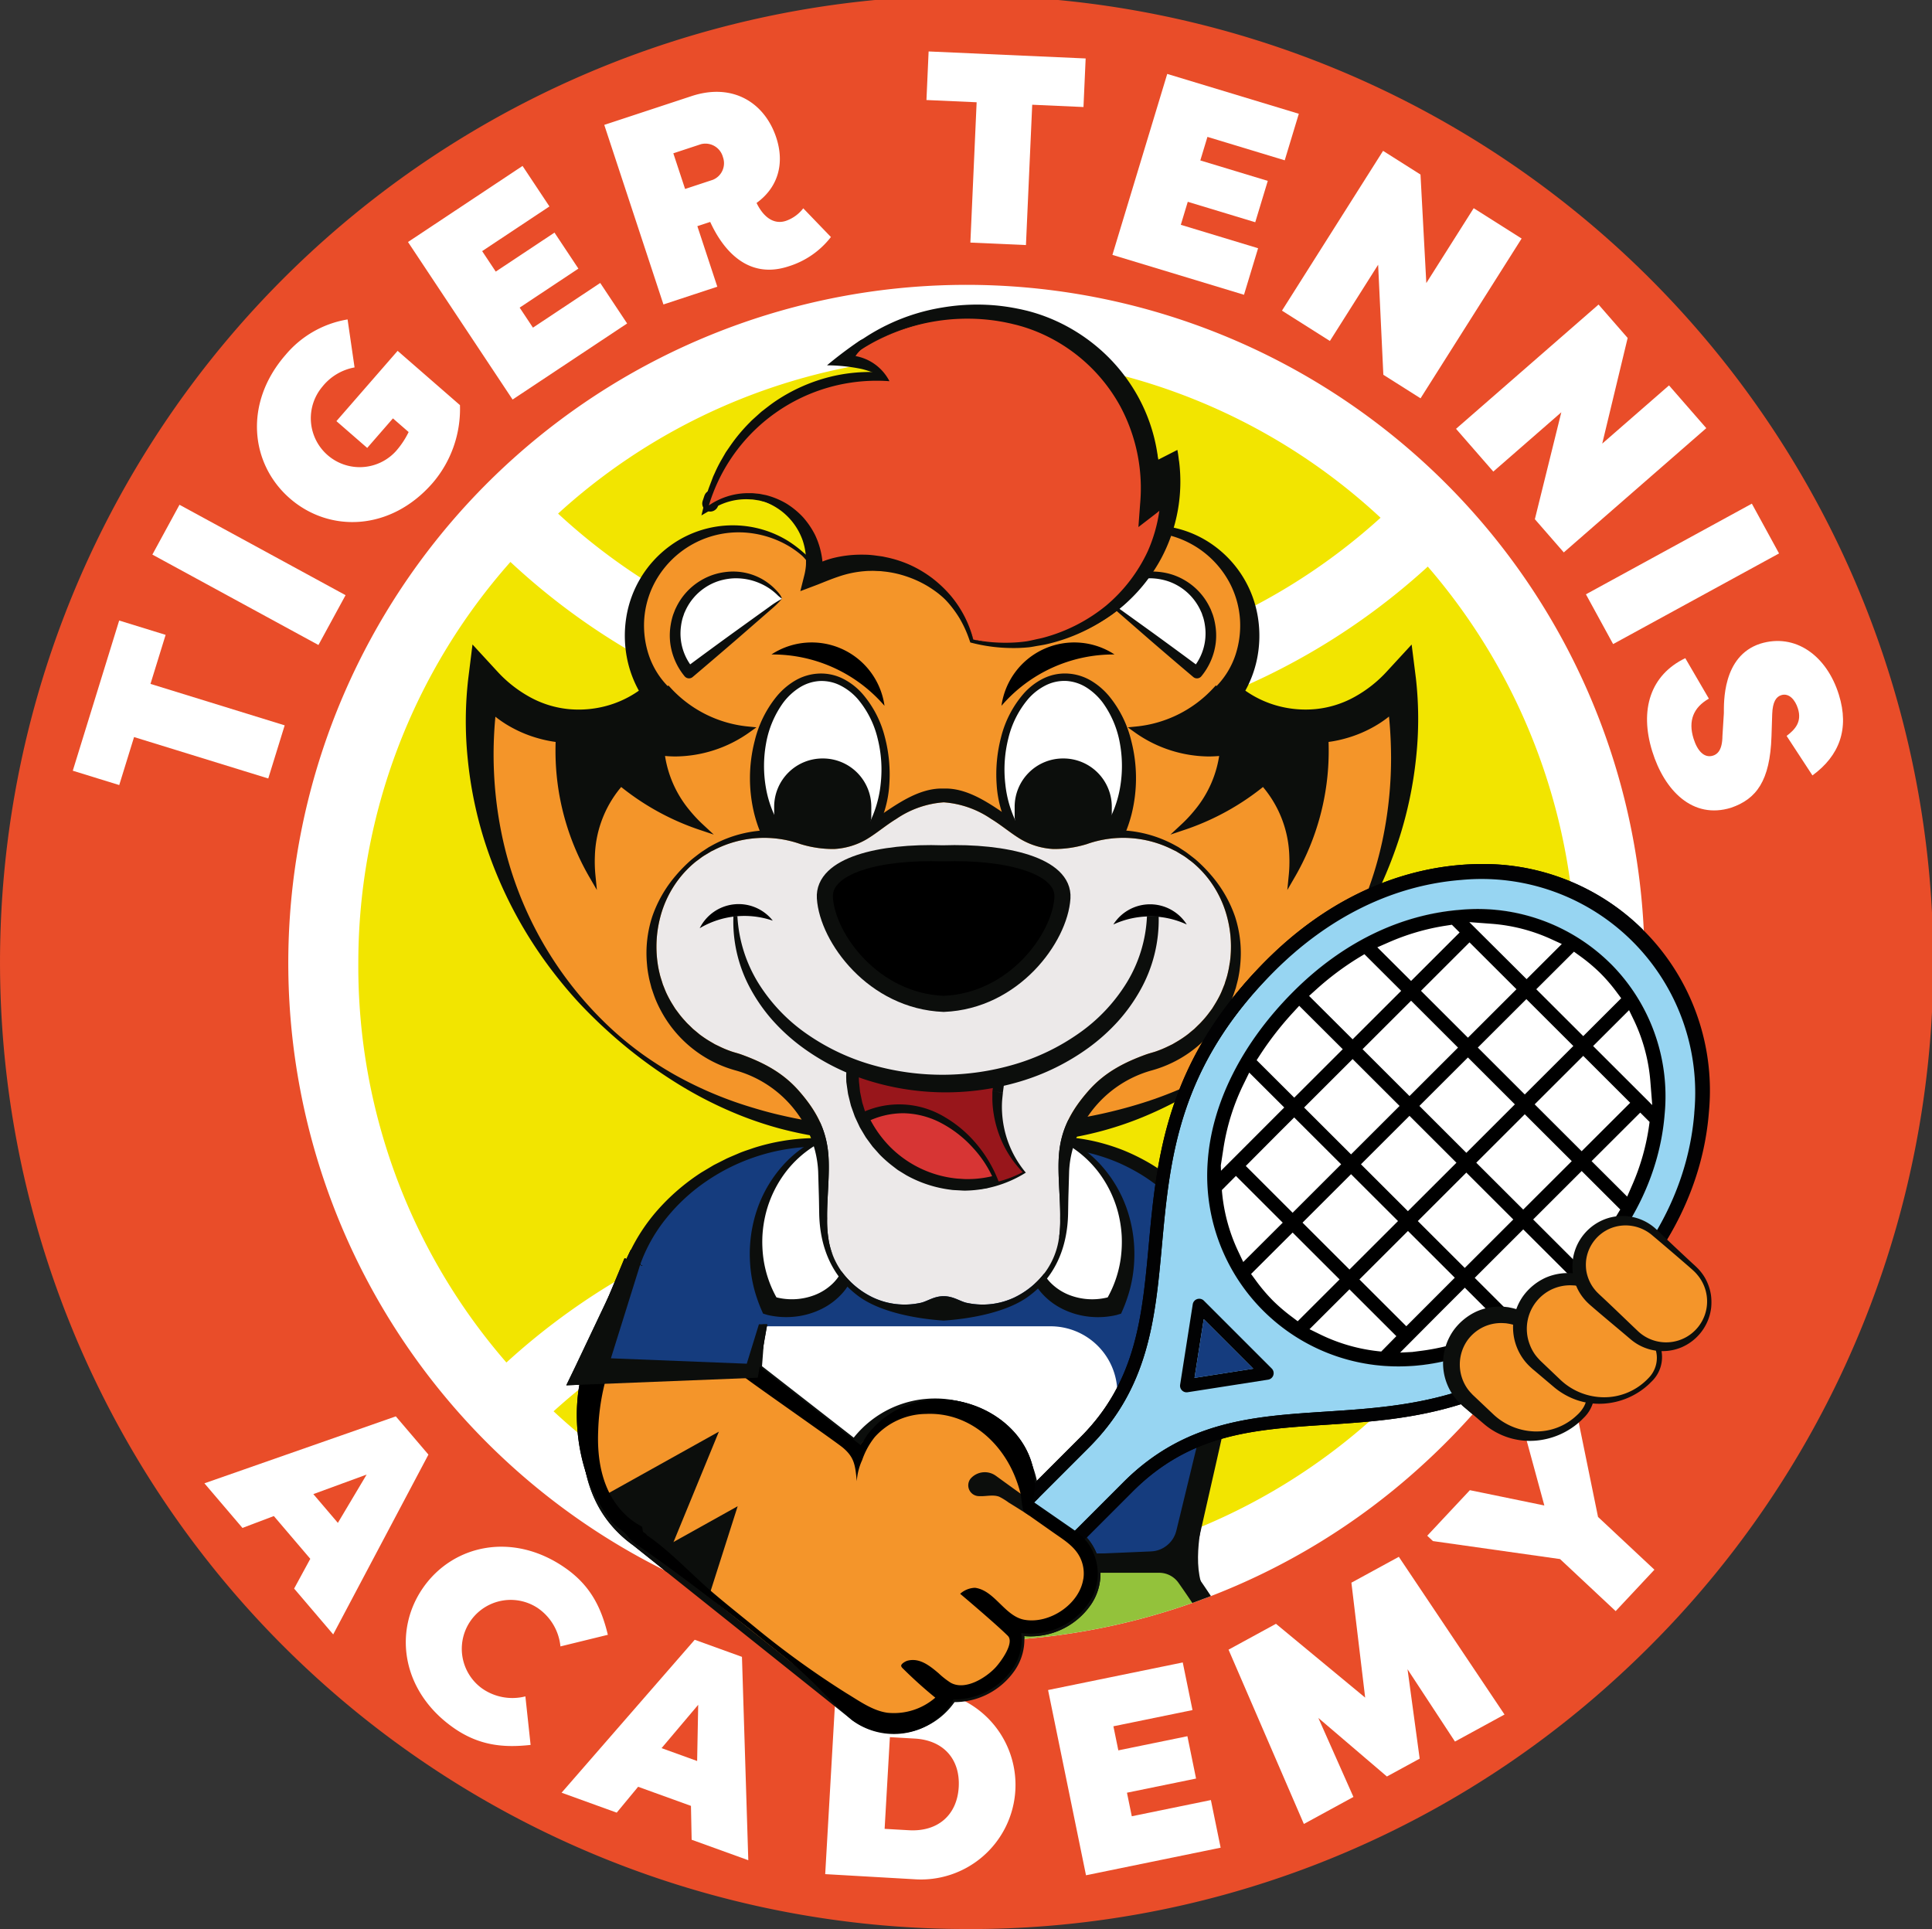 <?xml version="1.0" encoding="UTF-8"?> <svg xmlns="http://www.w3.org/2000/svg" xmlns:xlink="http://www.w3.org/1999/xlink" width="319.979" height="319.476" viewBox="0 0 319.979 319.476"><rect x="0" y="0" width="319.979" height="319.476" fill="#333333" stroke="none"/><defs><clipPath id="a"><path d="M132.755,349.119A112.062,112.062,0,0,0,243.893,462.1l.712,0h0a111.244,111.244,0,0,0,75.45-28.69q2.012-1.811,3.954-3.733a112.062,112.062,0,0,0-78.277-191.7c-.31,0-.631,0-.94,0A112.054,112.054,0,0,0,132.755,349.119" transform="translate(-132.751 -237.977)" fill="none"></path></clipPath></defs><path d="M226.474,491.835a158.563,158.563,0,0,0,107.547-40.9q2.869-2.582,5.636-5.321a160.094,160.094,0,1,0-114.2,46.209l1.017.006Z" transform="translate(-67.033 -172.363)" fill="#e94d29"></path><path d="M246.788,458.524A105.547,105.547,0,0,0,318.375,431.3q1.91-1.719,3.752-3.542a106.565,106.565,0,1,0-76.017,30.759q.338,0,.676,0Z" transform="translate(-87.163 -192.462)" fill="#f2e500"></path><path d="M91.307,313.8,99,316.173l-2.508,8.121,22.226,6.865-2.72,8.8L93.772,333.1l-2.455,7.949-7.694-2.376Z" transform="translate(-71.569 -211.033)" fill="#fff"></path><rect width="9.395" height="31.317" transform="translate(25.235 91.847) rotate(-61.437)" fill="#fff"></rect><path d="M141.772,253.122a8.836,8.836,0,0,0-5.359,3.224,8.1,8.1,0,0,0,12.215,10.636,14.028,14.028,0,0,0,2.1-3.158l-2.6-2.262-4.26,4.892-5.1-4.437,10.137-11.64,10.324,8.989a18.839,18.839,0,0,1-4.53,12.9c-6.935,7.963-17.059,8.282-23.639,2.553s-7.656-15.8-.723-23.764a17.038,17.038,0,0,1,10.28-5.88Z" transform="translate(-83.05 -192.272)" fill="#fff"></path><path d="M177.356,248.875l-17.322-26.089,18.971-12.6,4.454,6.709-11.144,7.4,2.252,3.392,9.728-6.459,3.96,5.964-9.728,6.459,2.2,3.317,11.144-7.4,4.455,6.709Z" transform="translate(-92.461 -182.706)" fill="#fff"></path><path d="M220.187,215.542l3.305,10.027-8.922,2.941-9.8-29.74,14.445-4.762c6.924-2.283,12.162,1.172,14.039,6.865,1.443,4.376.241,8.3-3.262,10.826,1.307,2.677,3.1,3.546,4.843,2.972a6.168,6.168,0,0,0,2.892-2.085l4.582,4.755a14.139,14.139,0,0,1-7.017,4.857c-7.732,2.55-11.628-4.41-12.976-7.357Zm-2.031-6.16,4.588-1.513a2.965,2.965,0,0,0,1.681-3.757,3,3,0,0,0-3.629-2.149l-4.588,1.513Z" transform="translate(-104.691 -178.087)" fill="#fff"></path><path d="M304.578,185.25l-.36,8.044-8.49-.379-1.038,23.239-9.205-.411,1.038-23.238-8.312-.371.359-8.044Z" transform="translate(-124.772 -175.569)" fill="#fff"></path><path d="M320.6,219.183l9.079-29.971,21.794,6.6-2.335,7.707-12.8-3.879-1.181,3.9,11.175,3.386-2.076,6.85-11.176-3.386-1.153,3.811,12.8,3.879-2.335,7.707Z" transform="translate(-136.361 -176.97)" fill="#fff"></path><path d="M375.177,225.608l-7.989,12.627-7.939-5.023,16.744-26.464,6.2,3.923.963,17.974,7.846-12.4,7.939,5.024L382.2,247.732l-6.161-3.9Z" transform="translate(-146.929 -181.765)" fill="#fff"></path><path d="M416.362,259.625,405.1,269.444l-6.175-7.081,23.605-20.58,4.821,5.531-4.211,17.5,11.06-9.643,6.175,7.081-23.6,20.579-4.793-5.5Z" transform="translate(-157.777 -191.344)" fill="#fff"></path><rect width="31.314" height="9.394" transform="translate(262.662 98.425) rotate(-28.648)" fill="#fff"></rect><path d="M452.706,328.014c-2.55,1.447-3.458,3.649-2.544,6.6.636,2.05,1.771,3.291,3.223,2.84.727-.225,1.547-.9,1.568-3.25l.235-3.773c.019-1.6-.312-9.459,6.029-11.519,5.768-1.79,11,1.928,13.025,8.466,1.75,5.64.086,10.09-4.383,13.351l-4.278-6.543c1.481-1.115,2.54-2.38,1.878-4.517-.451-1.452-1.473-2.635-2.756-2.236-.854.264-1.437,1.1-1.508,3.138l-.119,3.691c-.24,7.381-2.5,10.376-6.687,11.816-6.366,1.976-11.048-2.849-13.063-9.344-2.148-6.922-.272-12.656,5.473-15.423Z" transform="translate(-169.681 -212.309)" fill="#fff"></path><path d="M113.629,506.287l31.7-11.088,5.4,6.332L134.958,531.31l-6.471-7.591,2.677-4.928-6.035-7.081-5.2,1.965Zm18.04,1.786,4.062,4.766,4.763-8Z" transform="translate(-79.773 -260.631)" fill="#fff"></path><path d="M185.986,528.461c4.248,2.98,5.959,6.694,7.01,11.038l-7.852,1.923a8.732,8.732,0,0,0-3.783-6.369,8.1,8.1,0,0,0-9.3,13.256,8.733,8.733,0,0,0,7.277,1.389l.864,8.038c-4.442.49-8.517.144-12.766-2.836-8.643-6.063-10.017-16.1-5.007-23.24s14.915-9.264,23.557-3.2" transform="translate(-92.323 -268.755)" fill="#fff"></path><path d="M195.044,571.449l22.048-25.328,7.825,2.829,1.049,33.68-9.382-3.392-.114-5.607-8.751-3.164-3.546,4.284Zm16.559-7.381,5.89,2.129.177-9.307Z" transform="translate(-102.033 -274.554)" fill="#fff"></path><path d="M255.134,587.774l1.795-31.264,14.694.843a15.66,15.66,0,1,1-1.795,31.264Zm10.712-22.686-.871,15.186,4.019.23c4.823.277,7.987-2.544,8.252-7.144.266-4.645-2.554-7.809-7.38-8.041Z" transform="translate(-118.463 -277.394)" fill="#fff"></path><path d="M312.216,586.535l-6.282-30.677,22.306-4.568,1.615,7.888-13.1,2.684.817,3.987,11.438-2.343,1.435,7.012L319,572.862l.8,3.9,13.1-2.683,1.615,7.888Z" transform="translate(-132.352 -275.967)" fill="#fff"></path><path d="M373.3,563.595l-11.356-9.7,5.811,13.085-8.208,4.476L347.072,542.59l7.855-4.283L369.7,550.532l-2.28-19.036,7.854-4.284,17.506,26.12-8.208,4.477-7.854-11.971,2.01,14.8Z" transform="translate(-143.6 -269.384)" fill="#fff"></path><path d="M411.757,508.105l-3.314-12.17,7.031-7.512.947.886L420.649,510l9.341,8.742-6.42,6.858-9.21-8.62L393.31,514l-.947-.886,7.061-7.544Z" transform="translate(-155.983 -258.778)" fill="#fff"></path><path d="M244.606,462.1a111.243,111.243,0,0,0,75.45-28.69q2.012-1.811,3.953-3.732A112.314,112.314,0,1,0,243.892,462.1c.238,0,.475,0,.713,0ZM144.346,349.536a100.074,100.074,0,0,1,25.193-66.167,111.96,111.96,0,0,0,151.269,1.374c.222-.2.442-.4.663-.605a100.822,100.822,0,0,1-.669,132.58,112.045,112.045,0,0,0-151.929-.765,100.077,100.077,0,0,1-24.527-66.416M244.663,450.865a100.1,100.1,0,0,1-67.978-26.832,100.82,100.82,0,0,1,136.22.685,100.106,100.106,0,0,1-68.242,26.147m1.011-201.647a100.1,100.1,0,0,1,67.976,26.83,100.813,100.813,0,0,1-136.218-.684c.121-.109.24-.224.36-.332a100.1,100.1,0,0,1,67.882-25.814" transform="translate(-85.001 -190.303)" fill="#fff"></path><g transform="translate(47.749 47.674)"><g clip-path="url(#a)"><path d="M208.568,463.635l16.571,37.9a6.473,6.473,0,0,0,6.229,3.873l63.589-2.924a6.473,6.473,0,0,0,6-4.987l7.772-33.087a6.213,6.213,0,0,0,.172-1.575,30.926,30.926,0,0,0-30.916-30.128h-38.5c-13.389,0-26.317,8.508-30.619,20.413l-5.832,17.325" transform="translate(-151.969 -291.219)" fill="#153c7e"></path><path d="M209.629,462.477l7.615,17.161,7.568,17.181.941,2.15.471,1.075.118.268.088.177a3.491,3.491,0,0,0,.187.344,4.35,4.35,0,0,0,3.184,2.039c.129.013.26.02.39.028l.2,0c.062,0,.126,0,.236-.005l2.345-.109,4.689-.218q9.376-.44,18.755-.841l37.515-1.6c.224-.007.31-.024.457-.032s.266-.044.4-.06.261-.066.393-.094c.126-.046.256-.084.381-.133a4.555,4.555,0,0,0,1.366-.857,4.434,4.434,0,0,0,1.287-2.036l.058-.2.068-.272.139-.57,2.213-9.123c1.466-6.084,2.989-12.154,4.481-18.232l1.134-4.555.071-.285.052-.219c.031-.146.054-.29.071-.433a4.193,4.193,0,0,0,.029-.421c0-.06,0-.154-.005-.249l-.01-.278-.041-1.112-.094-1.11a30.439,30.439,0,0,0-.78-4.387,31.624,31.624,0,0,0-1.442-4.226,29.767,29.767,0,0,0-11.546-13.435,31.773,31.773,0,0,0-4-2.094,31.278,31.278,0,0,0-4.282-1.458,29.94,29.94,0,0,0-4.464-.793l-1.132-.1-1.136-.043c-.759-.029-1.559-.025-2.335-.039-6.259-.094-12.517-.105-18.774-.162l-9.388-.031-4.694-.012-2.347-.006-1.173,0c-.389,0-.766.025-1.15.037a32.8,32.8,0,0,0-17.21,5.653,30.553,30.553,0,0,0-6.7,6.154,26.145,26.145,0,0,0-4.388,7.822c-.963,2.921-1.824,5.97-2.712,8.959s-1.734,6.014-2.558,9.034v0a2,2,0,0,1-3.855-1.053,2.21,2.21,0,0,1,.075-.222c2.359-5.829,4.532-11.667,6.773-17.57a30.27,30.27,0,0,1,5.157-8.24,35.091,35.091,0,0,1,7.287-6.276l2.064-1.231,2.141-1.083c.728-.329,1.468-.634,2.2-.951.74-.3,1.506-.535,2.258-.8a34.482,34.482,0,0,1,9.421-1.619c.4-.014.8-.039,1.2-.043l1.173,0,2.347-.005,4.694-.012,9.388-.032c6.257-.056,12.515-.067,18.774-.161.788-.006,1.553-.03,2.358-.02l1.21.015,1.208.074a31.993,31.993,0,0,1,4.79.724,33.642,33.642,0,0,1,4.634,1.446,34.214,34.214,0,0,1,4.365,2.144,32.6,32.6,0,0,1,12.951,14.266,34.552,34.552,0,0,1,1.721,4.6,33.449,33.449,0,0,1,1,4.819l.139,1.226c.035.41.056.82.084,1.23l.02.308c.007.1.014.2.015.337,0,.254-.007.5-.028.751s-.055.489-.1.727l-.07.355-.063.287-1.012,4.583c-1.37,6.106-2.709,12.22-4.105,18.321l-2.08,9.154-.13.573-.07.3-.1.369a8.352,8.352,0,0,1-.546,1.428,8.259,8.259,0,0,1-1.824,2.446,8.556,8.556,0,0,1-2.577,1.64c-.238.1-.482.175-.724.258-.248.064-.495.137-.746.187s-.5.1-.759.119-.546.051-.713.055l-37.5,1.851q-9.376.476-18.754.883l-4.689.214-2.344.106c-.085.006-.217.008-.35.009h-.39c-.26-.012-.522-.028-.78-.057a8.66,8.66,0,0,1-6.358-4.078c-.131-.225-.266-.449-.373-.686l-.169-.351-.117-.269-.469-1.075-.939-2.151L213.4,481.318l-7.427-17.243a1.994,1.994,0,0,1,3.655-1.6" transform="translate(-151.203 -290.861)" fill="#0c0e0c"></path><path d="M254.863,453.246c-1.045,3.876-5.13,6.762-10.02,6.762a11.878,11.878,0,0,1-3.141-.418,20.741,20.741,0,0,1-2.306-9.571,21.056,21.056,0,0,1,1.068-6.646,19.049,19.049,0,0,1,9.881-11.344c.7,2.789.489,11.182.528,11.623a15.494,15.494,0,0,0,3.991,9.593" transform="translate(-161.909 -291.034)" fill="#fff"></path><path d="M255.4,452.605a2.735,2.735,0,0,1-.036.614,2.861,2.861,0,0,1-.071.3l-.042.136q-.081.274-.183.539a8.589,8.589,0,0,1-.468,1.038,9.667,9.667,0,0,1-1.288,1.866,11.34,11.34,0,0,1-3.585,2.7,13.04,13.04,0,0,1-4.32,1.223,13.511,13.511,0,0,1-4.522-.281h0l-.743-.224-.256-.583c-.291-.664-.547-1.341-.772-2.024a20.334,20.334,0,0,1-.589-2.068,22.571,22.571,0,0,1-.563-4.221,22.863,22.863,0,0,1,1.168-8.276,21.2,21.2,0,0,1,4.11-7.158,19.247,19.247,0,0,1,3.018-2.8,18.864,18.864,0,0,1,1.715-1.133,4.22,4.22,0,0,0,.844-.6,3.018,3.018,0,0,0,.722-.9l0,0,1.161-.167.184.809a18.892,18.892,0,0,1,.384,2.922q.1,1.419.13,2.821c.05,1.87.047,3.741.037,5.59v.438l.016.163c.025.219.04.44.073.658.057.437.128.873.217,1.3a16.672,16.672,0,0,0,.718,2.526,13.679,13.679,0,0,0,1.126,2.335,11.459,11.459,0,0,0,.726,1.057c.128.17.27.327.4.492l.166.188c.064.075.126.152.186.23a5.687,5.687,0,0,1,.33.48m-1.869.5a1.116,1.116,0,0,1-.146-.027.216.216,0,0,1-.052-.024c-.02-.015-.016,0-.068-.069-.16-.194-.328-.382-.479-.582a13.475,13.475,0,0,1-.849-1.234,15.611,15.611,0,0,1-1.288-2.667,18.762,18.762,0,0,1-.8-2.818c-.1-.477-.176-.958-.238-1.439-.036-.24-.054-.483-.081-.724l-.019-.184-.007-.246v-.358c.009-1.858.013-3.7-.037-5.534-.022-.918-.064-1.831-.126-2.735a17.393,17.393,0,0,0-.331-2.59l1.345.643h0a2.482,2.482,0,0,0-1.971.41,17.913,17.913,0,0,0-4.323,3.947,19.017,19.017,0,0,0-3.423,6.926,20.12,20.12,0,0,0-.594,3.806,20.57,20.57,0,0,0,.165,3.821,18.491,18.491,0,0,0,2.52,7.037l-1-.807h0a10.528,10.528,0,0,0,6.957-.2,8.929,8.929,0,0,0,2.985-1.9,7.462,7.462,0,0,0,1.114-1.366,6.635,6.635,0,0,0,.425-.771c.063-.132.122-.267.174-.4l.041-.1a.122.122,0,0,0,0,.058.211.211,0,0,0,.106.13" transform="translate(-161.51 -290.641)" fill="#0c0e0c"></path><path d="M302.871,453.246c1.045,3.876,5.13,6.762,10.02,6.762a11.878,11.878,0,0,0,3.141-.418,20.741,20.741,0,0,0,2.306-9.571,21.055,21.055,0,0,0-1.068-6.646,19.049,19.049,0,0,0-9.881-11.344c-.7,2.789-.489,11.182-.527,11.623a15.5,15.5,0,0,1-3.991,9.593" transform="translate(-179.264 -291.034)" fill="#fff"></path><path d="M303.451,453.1a.209.209,0,0,0,.107-.13.13.13,0,0,0,0-.058l.041.1c.052.137.111.272.174.4a6.522,6.522,0,0,0,.424.771,7.439,7.439,0,0,0,1.115,1.366,8.916,8.916,0,0,0,2.984,1.9,10.528,10.528,0,0,0,6.957.2h0l-1,.807a18.5,18.5,0,0,0,2.52-7.036,20.688,20.688,0,0,0,.165-3.822,20.171,20.171,0,0,0-.594-3.806,19.047,19.047,0,0,0-3.423-6.926,18.307,18.307,0,0,0-2.738-2.789,18.113,18.113,0,0,0-1.585-1.158,2.48,2.48,0,0,0-1.971-.409h0l1.346-.643a17.5,17.5,0,0,0-.331,2.59c-.062.9-.1,1.817-.126,2.735-.049,1.837-.047,3.676-.036,5.534v.358l-.008.247-.018.183c-.027.241-.044.483-.081.724-.062.482-.14.962-.238,1.439a18.623,18.623,0,0,1-.8,2.819,15.664,15.664,0,0,1-1.287,2.666,13.881,13.881,0,0,1-.849,1.234c-.151.2-.32.388-.479.581-.053.065-.049.055-.069.069a.2.2,0,0,1-.051.024,1.08,1.08,0,0,1-.147.027m-1.869-.5c.1-.161.21-.323.33-.48.06-.078.123-.155.187-.23l.165-.188c.134-.165.277-.321.4-.492a11.33,11.33,0,0,0,.727-1.056,13.785,13.785,0,0,0,1.126-2.335,16.75,16.75,0,0,0,.718-2.526q.132-.646.216-1.3c.034-.218.049-.439.074-.658l.016-.162,0-.1v-.337c-.01-1.85-.013-3.72.037-5.59.024-.937.066-1.875.131-2.821a18.86,18.86,0,0,1,.384-2.921l.184-.81,1.16.167,0,0a3.01,3.01,0,0,0,.723.9,4.178,4.178,0,0,0,.844.6,19.047,19.047,0,0,1,1.716,1.133,19.279,19.279,0,0,1,3.018,2.8,21.2,21.2,0,0,1,4.11,7.158,22.864,22.864,0,0,1,1.167,8.277,22.5,22.5,0,0,1-.562,4.221,20.484,20.484,0,0,1-.589,2.068c-.225.684-.481,1.36-.772,2.024l-.255.583-.743.224h0a13.473,13.473,0,0,1-4.522.281,13.033,13.033,0,0,1-4.32-1.223,11.334,11.334,0,0,1-3.584-2.7,9.609,9.609,0,0,1-1.289-1.866,8.69,8.69,0,0,1-.468-1.038c-.068-.178-.129-.357-.183-.54l-.042-.136a2.877,2.877,0,0,1-.07-.3,2.731,2.731,0,0,1-.037-.614" transform="translate(-178.911 -290.64)" fill="#0c0e0c"></path><path d="M221.689,540.161q-2.761-1.037-5.872-2.2c-34.052-12.713-54.55-6.9-69.983-2.732l7.185,22.414c13.436-3.794,29.372-7.116,56.738,3.1,2.066.772,4.009-.49,5.84.2l30.678-12.977c-4.546-.28-12.09-3.113-24.587-7.8" transform="translate(-136.328 -317.878)" fill="#f4952a"></path><path d="M221.689,540.161q-2.761-1.037-5.872-2.2c-34.052-12.713-54.55-6.9-69.983-2.732l7.185,22.414c13.436-3.794,29.372-7.116,56.738,3.1,2.066.772,4.009-.49,5.84.2l30.678-12.977C241.73,547.686,234.187,544.853,221.689,540.161Z" transform="translate(-136.328 -317.878)" fill="none" stroke="#0c0e0c" stroke-linecap="round" stroke-linejoin="round" stroke-width="3.195"></path><path d="M136.8,538.183c-6.908,1.759-10.451,8.011-8.956,13.815s6.861,11.322,14.372,9.195c1.9-.536,3.82-1.1,5.8-1.662l-7.185-22.414c-1.379.373-2.723.734-4.027,1.066" transform="translate(-131.315 -319.766)"></path><path d="M136.8,538.183c-6.908,1.759-10.451,8.011-8.956,13.815s6.861,11.322,14.372,9.195c1.9-.536,3.82-1.1,5.8-1.662l-7.185-22.414C139.443,537.49,138.1,537.851,136.8,538.183Z" transform="translate(-131.315 -319.766)" fill="none" stroke="#0c0e0c" stroke-linecap="round" stroke-linejoin="round" stroke-width="3.195"></path><path d="M223.864,528.652h53.954a127.236,127.236,0,0,0-25.18,27.875H207.415a164.457,164.457,0,0,1,16.449-27.875" transform="translate(-153.165 -317.451)" fill="#93c23b"></path><path d="M223.864,528.652h53.954a127.236,127.236,0,0,0-25.18,27.875H207.415A164.457,164.457,0,0,1,223.864,528.652Z" transform="translate(-153.165 -317.451)" fill="none" stroke="#0c0e0c" stroke-linecap="round" stroke-linejoin="round" stroke-width="3.195"></path><path d="M315.262,528.652h-37.01a5.5,5.5,0,0,0-3.941,9.334,127.423,127.423,0,0,1,13.4,16.183,5.5,5.5,0,0,0,4.51,2.357h33.435a5.5,5.5,0,0,0,4.871-8.06A164.509,164.509,0,0,0,319.772,531a5.521,5.521,0,0,0-4.51-2.346" transform="translate(-171.025 -317.451)" fill="#93c23b"></path><path d="M315.262,528.652h-37.01a5.5,5.5,0,0,0-3.941,9.334,127.423,127.423,0,0,1,13.4,16.183,5.5,5.5,0,0,0,4.51,2.357h33.435a5.5,5.5,0,0,0,4.871-8.06A164.509,164.509,0,0,0,319.772,531,5.521,5.521,0,0,0,315.262,528.652Z" transform="translate(-171.025 -317.451)" fill="none" stroke="#0c0e0c" stroke-linecap="round" stroke-linejoin="round" stroke-width="3.195"></path><path d="M253.286,392.379H232.519a65.828,65.828,0,0,1-56.066-65.1,62.368,62.368,0,0,1,.681-9.215,19.129,19.129,0,0,0,28.543,2.143,16.344,16.344,0,0,1-3.644-10.507,16.788,16.788,0,0,1,30.084-10.252l.758-.691c2.058-3.884,6.26-5.832,10.964-5.832a12.272,12.272,0,0,1,10.856,6.523" transform="translate(-144.7 -252.997)" fill="#f49529"></path><path d="M252.4,392.952c-1.731.1-3.461.126-5.192.19-1.73.039-3.461.072-5.191.084-3.462.039-6.923.015-10.384-.02h-.1l-.073-.012a64.268,64.268,0,0,1-6.394-1.366,60.409,60.409,0,0,1-6.194-2.058,66.711,66.711,0,0,1-11.547-5.935,78.611,78.611,0,0,1-10.283-7.819q-2.408-2.155-4.641-4.5c-1.485-1.565-2.882-3.213-4.218-4.912a70.921,70.921,0,0,1-12.072-23,66.773,66.773,0,0,1-2.583-12.954,61.21,61.21,0,0,1,.089-13.32l.7-5.627,4.059,4.407a21.016,21.016,0,0,0,5.366,4.257,16.657,16.657,0,0,0,6.5,2.039,17.622,17.622,0,0,0,6.892-.718,17.148,17.148,0,0,0,6.1-3.4l-.151,2.964a18.415,18.415,0,0,1-3.066-6.761,19.3,19.3,0,0,1-.237-7.229,18.185,18.185,0,0,1,7.2-11.855,17.607,17.607,0,0,1,13.1-3.239,17.356,17.356,0,0,1,6.361,2.3,19.654,19.654,0,0,1,2.7,2.018,17.579,17.579,0,0,0,2.861,2.019h0l-1.417-.124.758-.69-.2.262a11.35,11.35,0,0,1,5.124-4.885,15.325,15.325,0,0,1,6.825-1.458,13.223,13.223,0,0,1,9.513,4.152,11.6,11.6,0,0,1,2.034,2.9l-1.642.87a13.415,13.415,0,0,0-1.8-2.442,11.364,11.364,0,0,0-2.354-1.905,11.249,11.249,0,0,0-5.771-1.64,13.416,13.416,0,0,0-5.956,1.261,9.406,9.406,0,0,0-4.265,4.053l-.077.148-.126.115-.758.69-1.144,1.043-.272-1.166h0a5.3,5.3,0,0,0-1.689-2.791,15.274,15.274,0,0,0-2.686-1.83,16.5,16.5,0,0,0-6.145-1.862,15.76,15.76,0,0,0-15.614,8.548,15.231,15.231,0,0,0-1.586,5.851,15.565,15.565,0,0,0,.783,5.916,13.553,13.553,0,0,0,2.978,4.939l1.324,1.406-1.476,1.559a20.03,20.03,0,0,1-7.5,5.119,21.767,21.767,0,0,1-9.021,1.46,20.439,20.439,0,0,1-4.585-.75,20.661,20.661,0,0,1-4.317-1.735,18.738,18.738,0,0,1-6.81-6.2l4.755-1.219h0a65.6,65.6,0,0,0,.214,24.75,60.573,60.573,0,0,0,18.4,32.668,55.9,55.9,0,0,0,4.96,4.033,60.057,60.057,0,0,0,5.385,3.432,63.47,63.47,0,0,0,11.655,5.051c2.016.636,4.045,1.219,6.1,1.675,2.053.476,4.123.869,6.209,1.15l-.174-.012c3.461-.036,6.922-.059,10.384-.02,1.73.012,3.461.046,5.191.084,1.731.065,3.462.094,5.192.19Z" transform="translate(-143.811 -252.641)" fill="#0c0e0c"></path><path d="M280.819,392.379h20.767a65.828,65.828,0,0,0,56.066-65.1,62.359,62.359,0,0,0-.681-9.215,19.129,19.129,0,0,1-28.543,2.143,16.344,16.344,0,0,0,3.644-10.507,16.788,16.788,0,0,0-30.084-10.252l-.758-.691c-2.058-3.884-6.26-5.832-10.964-5.832a12.272,12.272,0,0,0-10.856,6.523" transform="translate(-172.849 -252.997)" fill="#f49529"></path><path d="M280.51,391.094c1.731-.183,3.461-.278,5.192-.379,1.73-.079,3.461-.15,5.191-.182,1.731-.057,3.462-.041,5.192-.062l5.192.049-.221.016a80.243,80.243,0,0,0,12.29-2.7A65.348,65.348,0,0,0,325.087,383a58.931,58.931,0,0,0,5.454-3.342,53.521,53.521,0,0,0,5.028-3.977,58.214,58.214,0,0,0,8.529-9.55,59.1,59.1,0,0,0,9.91-23.239,65.834,65.834,0,0,0,1.173-12.47c-.009-2.079-.1-4.158-.288-6.207q-.145-1.539-.369-3.065c-.073-.509-.156-1.018-.243-1.527s-.2-1.014-.25-1.529h0l4.756,1.219a18.74,18.74,0,0,1-6.81,6.205,20.625,20.625,0,0,1-4.317,1.735,20.4,20.4,0,0,1-4.586.75,21.767,21.767,0,0,1-9.021-1.46,20.03,20.03,0,0,1-7.5-5.119h0l-1.476-1.559,1.324-1.406a13.563,13.563,0,0,0,2.979-4.939,15.59,15.59,0,0,0,.783-5.916,15.242,15.242,0,0,0-1.585-5.851,15.762,15.762,0,0,0-15.615-8.548,16.462,16.462,0,0,0-6.145,1.863,15.19,15.19,0,0,0-2.686,1.83,5.3,5.3,0,0,0-1.689,2.791l-.272,1.166-1.144-1.042-.758-.69-.126-.115-.077-.148A9.406,9.406,0,0,0,295.8,294.8a13.4,13.4,0,0,0-5.956-1.261,11.288,11.288,0,0,0-8.125,3.545,13.419,13.419,0,0,0-1.8,2.442l-1.642-.87a11.594,11.594,0,0,1,2.034-2.9,13.222,13.222,0,0,1,9.513-4.152,15.344,15.344,0,0,1,6.825,1.458,11.352,11.352,0,0,1,5.124,4.885l-.2-.262.758.69-1.417.124h0a17.574,17.574,0,0,0,2.861-2.019,19.6,19.6,0,0,1,2.7-2.018,17.356,17.356,0,0,1,6.361-2.3,17.611,17.611,0,0,1,13.1,3.24,18.184,18.184,0,0,1,7.2,11.855,19.29,19.29,0,0,1-.237,7.229,18.426,18.426,0,0,1-3.065,6.761l-.152-2.964a17.149,17.149,0,0,0,6.1,3.4,17.622,17.622,0,0,0,6.892.718,16.656,16.656,0,0,0,6.5-2.039,21,21,0,0,0,5.366-4.257l4.048-4.394.708,5.614h0a60.028,60.028,0,0,1,.009,13.315,66.185,66.185,0,0,1-2.695,12.91,73.144,73.144,0,0,1-12.134,22.858,75.392,75.392,0,0,1-8.759,9.43,82.588,82.588,0,0,1-10.146,7.964,64.8,64.8,0,0,1-11.463,6.153,56.388,56.388,0,0,1-12.61,3.549l-.1.015h-.125l-5.192.049c-1.73-.02-3.461-.005-5.192-.062-1.73-.031-3.461-.1-5.191-.182-1.731-.1-3.461-.2-5.192-.379Z" transform="translate(-172.54 -252.641)" fill="#0c0e0c"></path><path d="M204.671,344.969A41.6,41.6,0,0,0,217.9,352.3a23.637,23.637,0,0,1-2.274-2.433,18.989,18.989,0,0,1-4.239-9.81c.051-.023.1-.049.151-.071a19.907,19.907,0,0,0,2.157.131,20.9,20.9,0,0,0,11.978-3.9,20.623,20.623,0,0,1-13.134-6.56,18.775,18.775,0,0,1-12.183,5.507l.158.169-1.931.054-3.969-.028a39.943,39.943,0,0,0-.227,4.3,41.143,41.143,0,0,0,5.553,20.721,23.6,23.6,0,0,1-.092-3.328,19.091,19.091,0,0,1,4.825-12.087" transform="translate(-149.602 -263.044)" fill="#0c0e0c"></path><path d="M204.671,344.969A41.6,41.6,0,0,0,217.9,352.3a23.637,23.637,0,0,1-2.274-2.433,18.989,18.989,0,0,1-4.239-9.81c.051-.023.1-.049.151-.071a19.907,19.907,0,0,0,2.157.131,20.9,20.9,0,0,0,11.978-3.9,20.623,20.623,0,0,1-13.134-6.56,18.775,18.775,0,0,1-12.183,5.507l.158.169-1.931.054-3.969-.028a39.943,39.943,0,0,0-.227,4.3,41.143,41.143,0,0,0,5.553,20.721,23.6,23.6,0,0,1-.092-3.328A19.091,19.091,0,0,1,204.671,344.969Z" transform="translate(-149.602 -263.044)" fill="none" stroke="#0c0e0c" stroke-miterlimit="10" stroke-width="1.065"></path><path d="M347.11,344.969a41.618,41.618,0,0,1-13.226,7.332,23.708,23.708,0,0,0,2.273-2.433,18.988,18.988,0,0,0,4.239-9.81c-.051-.023-.1-.049-.151-.071a19.9,19.9,0,0,1-2.156.131,20.891,20.891,0,0,1-11.977-3.9,20.621,20.621,0,0,0,13.133-6.56,18.777,18.777,0,0,0,12.183,5.507l-.158.169,1.93.054,3.969-.028a39.748,39.748,0,0,1,.228,4.3,41.144,41.144,0,0,1-5.553,20.721,23.6,23.6,0,0,0,.092-3.328,19.091,19.091,0,0,0-4.825-12.087" transform="translate(-185.618 -263.044)" fill="#0c0e0c"></path><path d="M347.11,344.969a41.618,41.618,0,0,1-13.226,7.332,23.708,23.708,0,0,0,2.273-2.433,18.988,18.988,0,0,0,4.239-9.81c-.051-.023-.1-.049-.151-.071a19.9,19.9,0,0,1-2.156.131,20.891,20.891,0,0,1-11.977-3.9,20.621,20.621,0,0,0,13.133-6.56,18.777,18.777,0,0,0,12.183,5.507l-.158.169,1.93.054,3.969-.028a39.748,39.748,0,0,1,.228,4.3,41.144,41.144,0,0,1-5.553,20.721,23.6,23.6,0,0,0,.092-3.328A19.091,19.091,0,0,0,347.11,344.969Z" transform="translate(-185.618 -263.044)" fill="none" stroke="#0c0e0c" stroke-miterlimit="10" stroke-width="1.065"></path><path d="M242.879,320.789a12.171,12.171,0,0,1,18.723,8.5,24.481,24.481,0,0,0-18.723-8.5" transform="translate(-162.861 -260.075)"></path><path d="M229.227,285.92c-.093.286-.186.572-.271.867-.007.008-.015.008-.023.015.092-.294.185-.588.294-.882" transform="translate(-159.048 -251.085)" fill="#e94d29"></path><path d="M229.227,285.92c-.093.286-.186.572-.271.867-.007.008-.015.008-.023.015C229.025,286.508,229.118,286.214,229.227,285.92Z" transform="translate(-159.048 -251.085)" fill="none" stroke="#0c0e0c" stroke-linecap="round" stroke-linejoin="round" stroke-width="2.662"></path><path d="M230.755,303.406a9.83,9.83,0,0,0-7.528,16.156l15.395-12.205a9.806,9.806,0,0,0-7.867-3.951" transform="translate(-156.858 -255.866)" fill="#fff"></path><path d="M230.424,303.755a9.954,9.954,0,0,0-2.577.437,9.032,9.032,0,0,0-2.334,1.131,9.169,9.169,0,0,0-3.264,3.9l-.134.29-.1.3c-.065.2-.145.4-.2.605a9.171,9.171,0,0,0-.248,1.249,8.944,8.944,0,0,0,2.075,7.062h0l-1.341-.136q3.943-2.931,7.925-5.815l3.989-2.874,2-1.436a15.455,15.455,0,0,1,2.085-1.322h0a5.3,5.3,0,0,1-.881-.735,11.119,11.119,0,0,0-.854-.717,9.512,9.512,0,0,0-1.907-1.1,9.856,9.856,0,0,0-4.224-.836m0-1.119A9.774,9.774,0,0,1,235,303.89a10.216,10.216,0,0,1,1.895,1.4,11.645,11.645,0,0,1,.806.846,5.192,5.192,0,0,1,.347.468,2.876,2.876,0,0,1,.243.541h0a15.468,15.468,0,0,1-1.763,1.729l-1.854,1.614-3.708,3.228q-3.721,3.213-7.469,6.389a.938.938,0,0,1-1.322-.111l-.02-.024h0a10.774,10.774,0,0,1-2.377-5.54,10.567,10.567,0,0,1,.091-3.024,11.006,11.006,0,0,1,.349-1.473c.075-.24.176-.473.263-.708l.137-.352.169-.338a10.455,10.455,0,0,1,3.987-4.375,10.342,10.342,0,0,1,2.724-1.168,11.14,11.14,0,0,1,2.926-.359" transform="translate(-156.527 -255.656)" fill="#0c0e0c"></path><path d="M326.543,303.406a9.83,9.83,0,0,1,7.528,16.156l-15.4-12.205a9.809,9.809,0,0,1,7.867-3.951" transform="translate(-183.585 -255.866)" fill="#fff"></path><path d="M326.543,302.636a11.141,11.141,0,0,1,2.926.359,10.341,10.341,0,0,1,2.724,1.168,10.463,10.463,0,0,1,3.987,4.375l.169.338.137.352c.087.236.188.468.263.708a11,11,0,0,1,.35,1.472,10.58,10.58,0,0,1,.091,3.026,10.769,10.769,0,0,1-2.377,5.539v0a.938.938,0,0,1-1.317.155l-.024-.02q-3.753-3.17-7.469-6.389l-3.708-3.229-1.854-1.614a15.526,15.526,0,0,1-1.763-1.729h0a2.829,2.829,0,0,1,.243-.541,5.17,5.17,0,0,1,.347-.469c.254-.294.522-.577.806-.846a10.175,10.175,0,0,1,1.895-1.4,9.773,9.773,0,0,1,4.577-1.255m0,1.119a9.864,9.864,0,0,0-4.224.835,9.544,9.544,0,0,0-1.907,1.105,10.806,10.806,0,0,0-.854.718,5.3,5.3,0,0,1-.881.734h0a15.529,15.529,0,0,1,2.085,1.322l2,1.436,3.989,2.874q3.977,2.889,7.925,5.815l-1.341.135h0a8.944,8.944,0,0,0,2.075-7.062,9.18,9.18,0,0,0-.249-1.249c-.056-.2-.135-.4-.2-.605l-.1-.3-.134-.29a9.175,9.175,0,0,0-3.264-3.9,9.053,9.053,0,0,0-2.334-1.13,9.987,9.987,0,0,0-2.577-.437" transform="translate(-183.585 -255.656)" fill="#0c0e0c"></path><path d="M305.438,266.758l0-.009v-.012l-1.91.313a7.4,7.4,0,0,1-.794,4.667,28.363,28.363,0,0,0-3.642-14.939,29.219,29.219,0,0,0-5.877-7.33,29.793,29.793,0,0,0-7.921-5.111,28.671,28.671,0,0,0-4.477-1.535c-.4-.092-.78-.187-1.192-.272-.382-.073-.714-.148-1.112-.214-.769-.141-1.543-.248-2.319-.336a34.569,34.569,0,0,0-9.317.285,33.1,33.1,0,0,0-16.546,7.762l-1.886,1.673,2.488.058h.006a8.625,8.625,0,0,1,3.649.782,8.827,8.827,0,0,1,.8.42,27.314,27.314,0,0,0-7.155.794,28.559,28.559,0,0,0-9.324,4.221c-.7.493-1.373,1.031-2.052,1.553l-.958.859c-.312.293-.647.562-.934.882a27.87,27.87,0,0,0-3.288,3.935l-.727,1.055-.639,1.11a21.632,21.632,0,0,0-1.163,2.275l-.268.578-.226.594L228.205,272a19.587,19.587,0,0,0-.729,2.449l-.557,2.257,1.989-1.163h0a10.376,10.376,0,0,1,5.742-1.513l.753.037c.249.028.5.074.745.11l.372.058.364.094c.241.068.49.113.725.2a11.281,11.281,0,0,1,2.694,1.32,10.557,10.557,0,0,1,3.765,4.6,11.536,11.536,0,0,1,.753,2.9c.034.248.03.5.048.751a6.848,6.848,0,0,1,.017.752,10.3,10.3,0,0,1-.158,1.492l-.358,1.992,1.776-.973a17.572,17.572,0,0,1,7.333-2.128c.309-.023.679-.033.971-.039s.63.017.944.023.644.054.965.08l.483.042c.159.02.316.052.475.077a17.039,17.039,0,0,1,3.706,1,17.8,17.8,0,0,1,3.4,1.785,18.478,18.478,0,0,1,2.93,2.484,18.828,18.828,0,0,1,2.321,3.06,19.366,19.366,0,0,1,1.6,3.491l.178.51.508.126a27.3,27.3,0,0,0,6.117.79,24.862,24.862,0,0,0,3.1-.123c.526-.061,1.017-.169,1.527-.252s1.014-.162,1.513-.284a29.431,29.431,0,0,0,11.087-5.207,26.891,26.891,0,0,0,10.522-21.432,28.458,28.458,0,0,0-.389-4.609" transform="translate(-158.498 -239.02)" fill="#0c0e0c"></path><path d="M407.32,411h0c-.878,11.248-6.111,21.965-15.135,30.993-16.586,16.588-31.537,17.564-46,18.508-11.961.78-23.257,1.519-33.462,11.721l-15.536,15.539a1.129,1.129,0,0,0-.3.79l0,.537-5.762,5.765-6.75-6.753,5.74-5.739.53,0a1.252,1.252,0,0,0,.828-.32l15.529-15.529c9.984-9.981,11.028-21.411,12.134-33.513,1.328-14.51,2.7-29.514,18.619-45.428,9.029-9.028,19.746-14.262,30.992-15.133A35.39,35.39,0,0,1,407.32,411" transform="translate(-174.21 -274.706)" fill="#97d5f2"></path><path d="M370.95,369.309q-1.611,0-3.245.126c-11.771.916-22.962,6.368-32.361,15.765-16.469,16.467-17.945,32.561-19.248,46.759-1.12,12.22-2.085,22.764-11.507,32.183L289.628,479.1l-.472.04a1.771,1.771,0,0,0-1.123.522L281.692,486a1.805,1.805,0,0,0-.53,1.289,1.737,1.737,0,0,0,.51,1.237l7.338,7.336a1.8,1.8,0,0,0,2.532-.044l6.318-6.326a1.8,1.8,0,0,0,.539-1.139l.039-.471,14.945-14.949c9.624-9.622,20.023-10.3,32.063-11.086,14.176-.927,30.234-1.978,47.4-19.143,9.4-9.4,14.85-20.591,15.766-32.361a37.514,37.514,0,0,0-37.657-41.037m35.488,40.867h0c-.878,11.248-6.111,21.965-15.136,30.993-16.586,16.588-31.537,17.564-46,18.508-11.961.78-23.257,1.519-33.462,11.721L296.31,486.938a1.129,1.129,0,0,0-.295.79l0,.537-5.762,5.765-6.75-6.753,5.74-5.739.53,0a1.251,1.251,0,0,0,.828-.32l15.529-15.529c9.984-9.981,11.028-21.411,12.134-33.513,1.328-14.51,2.7-29.514,18.619-45.428,9.029-9.028,19.746-14.261,30.992-15.133a35.39,35.39,0,0,1,38.561,38.565" transform="translate(-173.328 -273.885)" fill="#020203"></path><path d="M409.367,388.225a31.109,31.109,0,0,0-24.8-8.924h0c-9.98.78-19.5,5.444-27.547,13.488-8.512,8.516-13.554,18.548-14.2,28.249a31.521,31.521,0,0,0,31.493,33.8c.742,0,1.493-.025,2.236-.073,9.695-.644,19.727-5.686,28.245-14.2,8.044-8.04,12.706-17.566,13.484-27.545a31.056,31.056,0,0,0-8.92-24.795" transform="translate(-190.168 -276.589)" fill="#fff"></path><path d="M340.307,468.265a1.078,1.078,0,0,0-.769-.318,1.1,1.1,0,0,0-.343.055,1.08,1.08,0,0,0-.733.864l-2.09,13.318a1.092,1.092,0,0,0,.307.939,1.072,1.072,0,0,0,.939.306l13.326-2.081a1.088,1.088,0,0,0,.6-1.845Zm-1.552,12.785,1.527-9.728,8.207,8.21Z" transform="translate(-188.42 -300.854)" fill="#020203"></path><path d="M409.367,388.225a31.105,31.105,0,0,0-24.8-8.924h0c-9.98.78-19.5,5.444-27.547,13.488-8.512,8.516-13.554,18.549-14.2,28.25a31.522,31.522,0,0,0,31.493,33.8c.742,0,1.494-.025,2.236-.073,9.695-.645,19.727-5.687,28.245-14.2,8.044-8.041,12.706-17.566,13.484-27.546a31.057,31.057,0,0,0-8.92-24.794m-5.115-1.3a28.921,28.921,0,0,1,3.48,2.936,28.131,28.131,0,0,1,2.663,3.125l.71.952-6.266,6.267-7.756-7.756,6.22-6.213ZM387.432,402.1l8.016-8.013,7.754,7.753-8.02,8.016Zm6.115,9.4-8.009,8.015-7.753-7.758,8.012-8.015ZM385.8,400.463l-7.752-7.753,8.014-8.016,7.752,7.752Zm-1.637,1.637-8.011,8.015-7.752-7.753,8.016-8.015Zm-9.649,9.651-8.012,8.013-7.752-7.751L366.76,404Zm-9.648,9.652-8.012,8.017-7.732-7.74,5.59-5.627,2.4-2.4Zm1.635,1.636,7.755,7.754-8.014,8.016-7.753-7.754Zm1.637-1.636,8.011-8.014,7.753,7.756-8.012,8.012Zm17.4,1.372,7.752,7.754-8.01,8.016-7.751-7.755Zm1.641-1.635,8.008-8.014,7.757,7.753-8.014,8.011Zm9.643-9.655,8.018-8.016,7.755,7.758-8.016,8.014ZM372.684,384.7a37.775,37.775,0,0,1,9.338-2.751l3.952-.612,0-.005.024,0,.179-.028-.039.038,3.533.268a28.78,28.78,0,0,1,9.837,2.525l1.8.822-5.851,5.848-9.39-9.387-9.645,9.651-5.573-5.565Zm-12.038,7.875a47.374,47.374,0,0,1,7.142-5.374l.921-.557,6.068,6.062-8.016,8.016-7.189-7.179Zm-9.134,10.666a53.03,53.03,0,0,1,5.457-7.007l.968-1.056,7.189,7.179-8.011,8.016-6.206-6.2Zm-6.486,19.215-.031-.9.1-.635.37-2.407a36.891,36.891,0,0,1,3.38-10.565l.843-1.727,5.793,5.786-.01.011-.017-.009-7.854,7.876-1.77,1.769,0,0-.8.807Zm2.841,13.338a29.046,29.046,0,0,1-2.7-10.139l2.321-2.337,7.728,7.732-6.518,6.507Zm8.868,10.842a29.559,29.559,0,0,1-3.124-2.671,29.071,29.071,0,0,1-2.928-3.477l-.695-.95,6.861-6.854,7.753,7.754-6.915,6.919Zm14.744,5.729a29.026,29.026,0,0,1-10.115-2.849l-1.721-.847,6.595-6.592,7.745,7.745Zm-3.6-11.924,8.013-8.017,7.732,7.733-8,8.026Zm21.758,8.3a36.437,36.437,0,0,1-11.274,3.469l-1.759.23-2.01.1,6.664-6.709,4.02-4.024,6.088,6.089Zm11.718-8.126a53.357,53.357,0,0,1-7.012,5.455l-.931.6-6.5-6.495,8.011-8.014,7.49,7.484Zm9.032-10.819a47.4,47.4,0,0,1-5.373,7.139l-.968,1.075-7.483-7.486,8.011-8.015,6.369,6.367Zm5.85-18.2-.067-.067-.445,3.314a37.6,37.6,0,0,1-2.835,10.052l-.806,1.843-5.874-5.868,9.653-9.648-9.388-9.393,5.934-5.933.838,1.75a28.889,28.889,0,0,1,2.7,10.235l.24,3.022.026.337Z" transform="translate(-190.168 -276.588)"></path><path d="M339.657,482.32l1.527-9.727,8.207,8.21Z" transform="translate(-189.322 -302.124)" fill="#153c7e"></path><path d="M209.791,507.558c-7.325-5.194-8.125-12.775-8.125-19.692a27.957,27.957,0,0,1,9.8-21.24l32.359,25.209,1.733,1.37a15.645,15.645,0,0,1,10.933-7.026c.31-.046.627-.077.944-.1.426-.039.852-.055,1.277-.055a15.656,15.656,0,0,1,15.653,15.654c0,.255-.008.5-.023.751l7.01,4.936a7.449,7.449,0,0,1,1.8,10.376,10.557,10.557,0,0,1-8.643,4.48,10.2,10.2,0,0,1-3.072-.464,7.416,7.416,0,0,1-.9,6.879,10.562,10.562,0,0,1-8.651,4.479c-.271,0-.542-.008-.82-.031h-.008a6.112,6.112,0,0,1-.456.743,10.562,10.562,0,0,1-14.717,2.553l-36.1-28.822" transform="translate(-151.593 -300.493)" fill="#f4952a"></path><path d="M209.791,507.558c-7.325-5.194-8.125-12.775-8.125-19.692a27.957,27.957,0,0,1,9.8-21.24l32.359,25.209,1.733,1.37a15.645,15.645,0,0,1,10.933-7.026c.31-.046.627-.077.944-.1.426-.039.852-.055,1.277-.055a15.656,15.656,0,0,1,15.653,15.654c0,.255-.008.5-.023.751l7.01,4.936a7.449,7.449,0,0,1,1.8,10.376,10.557,10.557,0,0,1-8.643,4.48,10.2,10.2,0,0,1-3.072-.464,7.416,7.416,0,0,1-.9,6.879,10.562,10.562,0,0,1-8.651,4.479c-.271,0-.542-.008-.82-.031h-.008a6.112,6.112,0,0,1-.456.743,10.562,10.562,0,0,1-14.717,2.553l-36.1-28.822" transform="translate(-151.593 -300.493)" fill="none" stroke="#0c0e0c" stroke-linecap="round" stroke-linejoin="round" stroke-width="3.195"></path><line x2="10.759" y2="7.551" transform="translate(115.688 196.948)" fill="none" stroke="#0c0e0c" stroke-linecap="round" stroke-linejoin="round" stroke-width="3.195"></line><line x2="6.816" y2="4.745" transform="translate(113.149 216.528)" fill="none" stroke="#0c0e0c" stroke-linecap="round" stroke-linejoin="round" stroke-width="3.195"></line><path d="M228.77,471.212l-.514,6.69h-27.1l7.462-17.925" transform="translate(-151.453 -298.675)" fill="#153c7e"></path><path d="M228.77,471.212l-.514,6.69h-27.1l7.462-17.925" transform="translate(-151.453 -298.675)" fill="none" stroke="#0c0e0c" stroke-miterlimit="10" stroke-width="3.195"></path><path d="M242.145,352.537a20.468,20.468,0,0,1-2.53-10.147c0-8.655,4.761-15.671,10.634-15.671s10.634,7.016,10.634,15.671a20.807,20.807,0,0,1-2.176,9.5l-7.25,1.2Z" transform="translate(-161.969 -262.24)" fill="#fff"></path><path d="M241.213,352.78c-.28-.278-.992.414-1.2.057-.049-.084-.106-.19-.137-.256l-.053-.123-.1-.246c-.142-.328-.265-.661-.386-.993-.238-.666-.441-1.338-.615-2.013a24.74,24.74,0,0,1,.047-12.172,18.5,18.5,0,0,1,3.552-7.259,11.646,11.646,0,0,1,3.1-2.7,8.524,8.524,0,0,1,3.985-1.191,8.109,8.109,0,0,1,4.05.885,10.71,10.71,0,0,1,3.207,2.525,17.44,17.44,0,0,1,3.656,7.081,24.353,24.353,0,0,1,.743,7.919,18.372,18.372,0,0,1-1.917,7.114,2.241,2.241,0,0,1-1.032.736l-.786-.049c-1.2.228-1.316.953-2.516,1.2l-3.6.75a.731.731,0,0,1-.147.015h-.12c-1.654-.013-3.218-.6-4.916-.636s-3.081-.575-4.814-.639m1.42-1.984c1.37.12,2.753.259,4.163.4l4.289.458-.267.014,3.65-.447c1.216-.153,2.433-.3,3.647-.467l-.664.482a18.7,18.7,0,0,0,2.181-7.073,21.168,21.168,0,0,0-.491-7.483,15.793,15.793,0,0,0-3.337-6.622,9.555,9.555,0,0,0-2.878-2.22,6.881,6.881,0,0,0-3.457-.719,7.076,7.076,0,0,0-3.341,1.12,10.216,10.216,0,0,0-2.637,2.465,16.338,16.338,0,0,0-2.841,6.749,20.953,20.953,0,0,0-.023,7.349,18.053,18.053,0,0,0,.969,3.493,14.433,14.433,0,0,0,.736,1.624c.141.259.28.518.435.765l.114.187.057.093c.007.006-.01-.031-.02-.043a.331.331,0,0,0-.285-.127" transform="translate(-161.525 -262.008)" fill="#0c0e0c"></path><path d="M223.856,498.236l-8.539,20.782-11.086-9.842Z" transform="translate(-152.294 -309.135)" fill="#0c0e0c"></path><path d="M230.675,515.237l-5.607,13.648-7.28-6.464Z" transform="translate(-156.001 -313.783)" fill="#0c0e0c"></path><path d="M167.784,549.44l-8.12-15.271,11.279-1.734Z" transform="translate(-140.109 -318.486)" fill="#0c0e0c"></path><path d="M181.142,548.092l-6.221-16.138,11.406-.362Z" transform="translate(-144.281 -318.255)" fill="#0c0e0c"></path><path d="M256.332,358.073h-9.58a3.255,3.255,0,0,1-3.254-3.254v-1.566a8.01,8.01,0,0,1,8.01-8.01h.069a8.01,8.01,0,0,1,8.01,8.01v1.566a3.255,3.255,0,0,1-3.254,3.254" transform="translate(-163.03 -267.305)" fill="#0c0e0c"></path><path d="M314.035,320.789a12.171,12.171,0,0,0-18.723,8.5,24.484,24.484,0,0,1,18.723-8.5" transform="translate(-177.197 -260.075)"></path><path d="M313.812,352.537a20.47,20.47,0,0,0,2.53-10.147c0-8.655-4.761-15.671-10.634-15.671s-10.634,7.016-10.634,15.671a20.807,20.807,0,0,0,2.176,9.5l7.25,1.2Z" transform="translate(-177.132 -262.24)" fill="#fff"></path><path d="M309.228,353.419c-1.7.033-3.263.623-4.916.636h-.12a.726.726,0,0,1-.147-.015l-3.6-.75c-1.2-.246-1.314-.971-2.517-1.2l-.786.049a2.236,2.236,0,0,1-1.032-.736,18.36,18.36,0,0,1-1.917-7.113,24.374,24.374,0,0,1,.743-7.92,17.441,17.441,0,0,1,3.657-7.081,10.7,10.7,0,0,1,3.207-2.525,8.106,8.106,0,0,1,4.049-.885,8.53,8.53,0,0,1,3.985,1.191,11.654,11.654,0,0,1,3.1,2.7,18.481,18.481,0,0,1,3.552,7.259,24.721,24.721,0,0,1,.046,12.171c-.174.675-.377,1.347-.615,2.013-.121.333-.243.666-.387.993l-.1.246-.053.123c-.031.065-.088.172-.137.256-.2.357-.916-.334-1.2-.057-1.734.063-3.12.6-4.814.639m3.11-2.5c-.009.013-.027.049-.02.043l.057-.093.114-.187c.155-.247.294-.506.434-.765a14.434,14.434,0,0,0,.737-1.623,18.184,18.184,0,0,0,.969-3.494,20.973,20.973,0,0,0-.023-7.349,16.33,16.33,0,0,0-2.842-6.749,10.225,10.225,0,0,0-2.636-2.465,7.082,7.082,0,0,0-3.342-1.12,6.885,6.885,0,0,0-3.457.719,9.534,9.534,0,0,0-2.877,2.22,15.77,15.77,0,0,0-3.337,6.621,21.134,21.134,0,0,0-.491,7.483,18.7,18.7,0,0,0,2.18,7.073l-.663-.482c1.213.171,2.43.314,3.647.467l3.65.447-.266-.015,4.289-.458c1.41-.14,2.793-.277,4.163-.4a.331.331,0,0,0-.285.127" transform="translate(-176.874 -262.008)" fill="#0c0e0c"></path><path d="M301.573,358.073h9.58a3.255,3.255,0,0,0,3.254-3.254v-1.566a8.01,8.01,0,0,0-8.01-8.01h-.069a8.01,8.01,0,0,0-8.01,8.01v1.566a3.255,3.255,0,0,0,3.254,3.254" transform="translate(-178.019 -267.305)" fill="#0c0e0c"></path><path d="M282.153,473.368v0h-.022c.009,0,.013,0,.022,0" transform="translate(-173.593 -302.336)" fill="#0c0e0c"></path><path d="M282.1,473.368c.009,0,.013,0,.022,0H282.1Z" transform="translate(-173.585 -302.336)" fill="#0c0e0c"></path><path d="M311.609,381.838a16.454,16.454,0,0,1-.341,1.79c-.129.59-.35,1.162-.514,1.742-.235.558-.439,1.13-.7,1.67a17.661,17.661,0,0,1-.869,1.583l-.474.766c-.172.244-.359.483-.536.723a15.447,15.447,0,0,1-1.152,1.378,8.4,8.4,0,0,1-.625.642l-.638.625-.692.572a8.521,8.521,0,0,1-.7.554,16.712,16.712,0,0,1-1.49.979l-.767.448-.8.386a15.689,15.689,0,0,1-1.636.691c-.55.217-1.131.346-1.689.532l-.084.031s-.009,0-.014,0c-3.753,1.347-6.993,3.014-9.675,6.068-2.792,3.178-4.548,6.325-4.884,10.549-.262,3.222.257,7.344.2,10.566a19.118,19.118,0,0,1-.305,3.9,12.5,12.5,0,0,1-2.106,4.924,13.921,13.921,0,0,1-5.221,4.309,12.32,12.32,0,0,1-7.672.9c-1.184-.19-2.3-1.137-3.98-1.137h-.026c-1.68,0-2.8.947-3.98,1.137a12.317,12.317,0,0,1-7.672-.9,13.887,13.887,0,0,1-5.221-4.309,12.574,12.574,0,0,1-2.11-4.924,19.428,19.428,0,0,1-.3-3.9c-.054-3.222.465-7.344.2-10.566-.341-4.224-2.092-7.37-4.884-10.549-2.681-3.054-5.926-4.721-9.675-6.068,0,0-.009,0-.014,0l-.084-.031c-.558-.186-1.139-.315-1.689-.532a15.691,15.691,0,0,1-1.636-.691l-.8-.386-.767-.448a16.708,16.708,0,0,1-1.489-.979c-.252-.164-.469-.368-.7-.554l-.687-.572-.638-.625a7.029,7.029,0,0,1-.625-.642,15.441,15.441,0,0,1-1.152-1.378c-.177-.24-.364-.479-.536-.723l-.479-.766a17.621,17.621,0,0,1-.865-1.583c-.27-.541-.469-1.112-.7-1.67-.163-.581-.385-1.152-.514-1.742a16.456,16.456,0,0,1-.346-1.79,19.26,19.26,0,0,1,.372-7.291,17.7,17.7,0,0,1,3.2-6.675,17.212,17.212,0,0,1,2.605-2.691c.244-.2.5-.376.754-.567a9.164,9.164,0,0,1,.763-.541l.807-.483.4-.243.421-.2a18.126,18.126,0,0,1,14.392-.975.738.738,0,0,0,.1.027,18.19,18.19,0,0,0,5.443.771,11.934,11.934,0,0,0,5.354-1.609c1.71-1.024,3.222-2.345,4.928-3.377a15.926,15.926,0,0,1,7.841-2.744h.009a15.926,15.926,0,0,1,7.841,2.744c1.707,1.033,3.218,2.353,4.928,3.377a11.934,11.934,0,0,0,5.354,1.609,18.21,18.21,0,0,0,5.443-.771.54.54,0,0,0,.093-.027,18.135,18.135,0,0,1,14.4.975l.421.2.4.243.8.483a8.545,8.545,0,0,1,.767.541c.248.191.509.368.749.567a17.241,17.241,0,0,1,2.61,2.691,17.771,17.771,0,0,1,3.2,6.675,19.172,19.172,0,0,1,.368,7.291" transform="translate(-155.692 -270.037)" fill="#ece9e9"></path><path d="M274.729,391.783c11.642-.46,19.251-10.912,19.671-17.538.342-5.391-9.4-7.75-19.819-7.393-10.417-.357-19.865,2-19.523,7.393.42,6.627,8.029,17.078,19.671,17.538" transform="translate(-166.189 -273.203)"></path><path d="M274.729,391.783c11.642-.46,19.251-10.912,19.671-17.538.342-5.391-9.4-7.75-19.819-7.393-10.417-.357-19.865,2-19.523,7.393C255.478,380.871,263.086,391.323,274.729,391.783Z" transform="translate(-166.189 -273.203)" fill="none" stroke="#0c0e0c" stroke-linejoin="round" stroke-width="2.662"></path><path d="M238.629,381.18a7.2,7.2,0,0,0-12.1,1.25,14.485,14.485,0,0,1,12.1-1.25" transform="translate(-158.391 -276.381)"></path><path d="M332.974,381.829a7.2,7.2,0,0,0-12.164,0,14.482,14.482,0,0,1,12.164,0" transform="translate(-184.169 -276.393)"></path><path d="M285.389,419.659c-.046.514-.073,1.034-.073,1.56a17.46,17.46,0,0,0,4.5,11.764,18.959,18.959,0,0,1-28.484-17l.09-.57a37.178,37.178,0,0,0,15.141,3.142,38.334,38.334,0,0,0,9.125-1.088s-.227,1.426-.3,2.19" transform="translate(-167.903 -286.491)" fill="#98161b"></path><path d="M285.875,419.3c-.047.569-.129,1.139-.153,1.716a16.2,16.2,0,0,0,.022,1.731,17.3,17.3,0,0,0,.57,3.438,16.962,16.962,0,0,0,3.23,6.252v0l.126.146-.165.1a19.438,19.438,0,0,1-9.713,2.877c-.432.02-.86-.03-1.29-.046-.429-.033-.864-.025-1.289-.1A20.188,20.188,0,0,1,269.853,433l-1.113-.684a4.21,4.21,0,0,1-.539-.37l-.52-.4a20.353,20.353,0,0,1-1.981-1.716c-.315-.3-.59-.645-.887-.968l-.437-.491c-.146-.163-.264-.349-.4-.522l-.779-1.063c-.233-.371-.452-.753-.679-1.129l-.337-.569-.282-.6c-.185-.4-.379-.8-.557-1.2l-.445-1.247c-.071-.209-.155-.415-.214-.627l-.16-.643c-.1-.43-.22-.857-.31-1.291l-.189-1.315c-.028-.219-.068-.438-.087-.659l-.018-.664a13.258,13.258,0,0,1,.054-1.327l.012-.124c.056-.185.111-.37.184-.551l0-.005.39-1.026.828.365a34.776,34.776,0,0,0,5.71,1.96,36.964,36.964,0,0,0,5.968.979,37.867,37.867,0,0,0,12.026-.936l1.243-.3-.174,1.289-.287,2.13-1.739-.155.3-2.249,1.07.984a39.6,39.6,0,0,1-12.583.981,38.752,38.752,0,0,1-6.25-1.025,36.466,36.466,0,0,1-6-2.061l1.218-.66v0c.015.2.009.389.006.581l.012-.124a10.96,10.96,0,0,1,.111,1.194l.01.6c.009.2.039.4.057.593l.122,1.187c.065.392.158.779.234,1.17l.121.586c.045.193.115.381.171.572l.356,1.143.464,1.105.233.554.287.527c.193.351.379.707.578,1.055l.674,1c.116.164.217.339.345.494l.384.465c.261.3.5.632.78.921a18.532,18.532,0,0,0,1.765,1.652l.466.387a3.852,3.852,0,0,0,.483.365l1,.685a18.078,18.078,0,0,0,4.418,2.021,18.546,18.546,0,0,0,2.379.574c.4.086.813.1,1.219.147.408.034.816.1,1.226.1a18.865,18.865,0,0,0,9.548-2.26l-.039.246,0,0a17.618,17.618,0,0,1-3.974-6.143,18.4,18.4,0,0,1-.97-3.6,17.619,17.619,0,0,1-.209-1.869c-.036-.628-.012-1.258-.018-1.892Z" transform="translate(-167.52 -286.054)" fill="#0c0e0c"></path><path d="M304.634,381.152a23.807,23.807,0,0,1-3.078,12.337A28.4,28.4,0,0,1,297.8,398.7a32.1,32.1,0,0,1-4.772,4.266,37.494,37.494,0,0,1-11.4,5.61,43.08,43.08,0,0,1-25.016-.153,37.249,37.249,0,0,1-11.253-5.717,31.78,31.78,0,0,1-4.668-4.279,28.082,28.082,0,0,1-3.634-5.176,23.233,23.233,0,0,1-2.854-12.1h.658a23.519,23.519,0,0,0,3.586,11.291,28.754,28.754,0,0,0,8.218,8.449,36.421,36.421,0,0,0,10.713,4.979,42.313,42.313,0,0,0,23.395-.153,36.187,36.187,0,0,0,10.57-5.084,28.38,28.38,0,0,0,7.992-8.431,22.992,22.992,0,0,0,3.361-11.051Z" transform="translate(-160.483 -277.123)" fill="#0c0e0c"></path><path d="M285.864,436.985a18.428,18.428,0,0,1-5.247.619,19.041,19.041,0,0,1-16.672-10.857l-.025-.21c10.368-4.95,19.472,3.82,21.9,10.469Z" transform="translate(-168.614 -289.135)" fill="#d73534"></path><path d="M285.051,437.4c0,.093.019-.091.089.025s-.148.134-.03.18.227-.068.291-.078.026-.059.012-.055l-.226.1-.3-.01c-.279.063-.522.312-.8.363q-.846.146-1.7.22t-1.716.067c-.574,0-1.141-.061-1.713-.09a19.882,19.882,0,0,1-12.176-5.7,20.586,20.586,0,0,1-3.949-5.566.837.837,0,0,1-.078-.259v-.011l-.025-.21,0-.026a.839.839,0,0,1,.494-.867h0a14.592,14.592,0,0,1,13.75.685,20.109,20.109,0,0,1,5.311,4.5,21.473,21.473,0,0,1,3.674,6.277l-.126.139-.278.1c-.07-.075-.153-.053-.31.076s-.151-.015-.183.145m.4-.663c-.047.167.765.071.593.2a.362.362,0,0,1-.437.048l-.387-.158h0a18.686,18.686,0,0,0-3.594-5.6,19.063,19.063,0,0,0-5.218-4.054,13.892,13.892,0,0,0-6.246-1.628,13.579,13.579,0,0,0-6.2,1.5h0l.49-.892.025.21-.078-.27a18.828,18.828,0,0,0,3.6,5.079,18.13,18.13,0,0,0,11.107,5.2c.52.024,1.042.084,1.561.082s1.04-.017,1.558-.061,1.035-.111,1.549-.2c.257-.047.512-.094.767-.152l.381-.088.145-.034c.131-.026.15.009.336.041s-.187.118-.054.217.031.473.1.549" transform="translate(-168.284 -288.858)" fill="#0c0e0c"></path><path d="M311.879,373.321A20.873,20.873,0,0,0,308,366.544a24.506,24.506,0,0,0-2.739-2.761c-.51-.4-1.024-.8-1.551-1.184l-.816-.536-.408-.266-.43-.235a20.224,20.224,0,0,0-15.122-1.866.654.654,0,0,0-.089.017l-.062.018a12.433,12.433,0,0,1-6.422,0,11.852,11.852,0,0,1-3.267-1.179c-4-2.482-8.523-6.631-13.478-6.449h-.009c-4.955-.182-9.481,3.966-13.483,6.449a11.773,11.773,0,0,1-3.262,1.179,12.433,12.433,0,0,1-6.422,0l-.066-.018a.489.489,0,0,0-.084-.017,20.225,20.225,0,0,0-15.122,1.866l-.43.235-.408.266-.816.536c-.532.381-1.041.78-1.551,1.184a24.145,24.145,0,0,0-2.739,2.761,20.8,20.8,0,0,0-3.878,6.777,19.544,19.544,0,0,0-.864,7.863,16.575,16.575,0,0,0,.275,1.981c.11.661.31,1.3.465,1.954.222.63.421,1.277.678,1.9a18.628,18.628,0,0,0,.865,1.826,20.034,20.034,0,0,0,12.295,9.911c.023,0,.044.017.067.022l.013,0A18.85,18.85,0,0,1,239.6,406.2a17.788,17.788,0,0,1,2.744,6,17.068,17.068,0,0,1,.488,3.328l.1,3.5c.04,1.166.049,2.332.071,3.5.106,5.058,1.79,9.746,5.753,13.049.253.213.514.416.78.612,3.6,2.65,9.614,3.727,14.054,4.024.009,0,.014,0,.023,0s.013,0,.023,0c4.441-.3,10.459-1.374,14.054-4.024.266-.2.528-.4.78-.612,3.963-3.3,5.647-7.991,5.753-13.049.023-1.17.031-2.335.071-3.5l.1-3.5a16.437,16.437,0,0,1,.487-3.328,17.706,17.706,0,0,1,2.744-6,18.85,18.85,0,0,1,10.46-7.423l.013,0c.023-.005.044-.018.067-.022a20.034,20.034,0,0,0,12.295-9.911,19.685,19.685,0,0,0,.865-1.826c.256-.621.456-1.267.678-1.9.155-.651.355-1.294.465-1.954a18.779,18.779,0,0,0,.275-1.981,19.546,19.546,0,0,0-.864-7.863m-.886,7.659a16.416,16.416,0,0,1-.342,1.79c-.129.59-.35,1.162-.514,1.742-.235.558-.439,1.13-.7,1.671a17.68,17.68,0,0,1-.869,1.582l-.474.767c-.172.244-.359.483-.536.723a15.436,15.436,0,0,1-1.152,1.378,8.388,8.388,0,0,1-.625.642l-.638.625-.692.572a8.535,8.535,0,0,1-.7.554,16.7,16.7,0,0,1-1.489.979l-.767.448-.8.386a15.694,15.694,0,0,1-1.636.691c-.55.217-1.131.346-1.689.532l-.084.031s-.009,0-.014,0c-3.754,1.347-6.993,3.014-9.675,6.068-2.792,3.178-4.548,6.325-4.884,10.549-.262,3.222.257,7.344.2,10.566a19.119,19.119,0,0,1-.305,3.9,12.5,12.5,0,0,1-2.106,4.924,13.923,13.923,0,0,1-5.221,4.309,12.321,12.321,0,0,1-7.672.9c-1.184-.19-2.3-1.137-3.98-1.137H263.6c-1.68,0-2.8.947-3.98,1.137a12.318,12.318,0,0,1-7.672-.9,13.889,13.889,0,0,1-5.221-4.309,12.574,12.574,0,0,1-2.11-4.924,19.429,19.429,0,0,1-.3-3.9c-.054-3.222.465-7.344.2-10.566-.341-4.224-2.092-7.371-4.884-10.549-2.681-3.054-5.926-4.721-9.675-6.068,0,0-.009,0-.014,0l-.084-.031c-.558-.186-1.139-.315-1.689-.532a15.7,15.7,0,0,1-1.636-.691l-.8-.386-.767-.448a16.694,16.694,0,0,1-1.49-.979c-.252-.164-.469-.368-.7-.554l-.687-.572-.638-.625a7.034,7.034,0,0,1-.625-.642,15.445,15.445,0,0,1-1.152-1.378c-.177-.24-.364-.479-.536-.723l-.479-.767a17.629,17.629,0,0,1-.865-1.582c-.27-.541-.469-1.113-.7-1.671-.164-.581-.385-1.152-.514-1.742a16.447,16.447,0,0,1-.346-1.79,19.262,19.262,0,0,1,.372-7.291,17.706,17.706,0,0,1,3.205-6.675,17.215,17.215,0,0,1,2.606-2.691c.244-.2.5-.376.753-.567a9.173,9.173,0,0,1,.763-.541l.807-.483.4-.243.421-.2a18.127,18.127,0,0,1,14.392-.975.712.712,0,0,0,.1.027,18.191,18.191,0,0,0,5.443.771,11.934,11.934,0,0,0,5.354-1.609c1.71-1.024,3.222-2.345,4.928-3.377a15.926,15.926,0,0,1,7.841-2.744h.009a15.926,15.926,0,0,1,7.841,2.744c1.707,1.032,3.218,2.353,4.928,3.377a11.934,11.934,0,0,0,5.354,1.609,18.21,18.21,0,0,0,5.443-.771.524.524,0,0,0,.093-.027,18.136,18.136,0,0,1,14.4.975l.421.2.4.243.8.483a8.572,8.572,0,0,1,.767.541c.248.191.509.368.749.567a17.238,17.238,0,0,1,2.61,2.691,17.771,17.771,0,0,1,3.205,6.675,19.173,19.173,0,0,1,.368,7.291" transform="translate(-155.075 -269.18)" fill="#0c0e0c"></path><path d="M340.06,516.473c-.614,2.765-2.335,10.568.553,14.316l-.983.124L336,525.935l3.011-9.4Z" transform="translate(-188.323 -314.122)" fill="#0c0e0c"></path><path d="M298.955,500.851l-60.511,18.465V474.668h49.45a11.061,11.061,0,0,1,11.061,11.06Z" transform="translate(-161.649 -302.691)" fill="#fff"></path><path d="M305.075,272.479c.039,13.509-10.105,24.42-23.515,26.176a21.185,21.185,0,0,1-2.816.155,26.33,26.33,0,0,1-6.337-.766,18.5,18.5,0,0,0-16.628-12.675c-.317-.023-.634-.031-.959-.031-.131,0-.263,0-.387.007a18.531,18.531,0,0,0-8.534,2.283,11.163,11.163,0,0,0,.178-1.989,11.488,11.488,0,0,0-17.456-9.811c.085-.294.178-.58.27-.867.085-.248.171-.495.264-.743.039-.116.085-.233.131-.348A29.011,29.011,0,0,1,256.4,255.186c.712,0,1.423.023,2.12.078a9.631,9.631,0,0,0-7.381-3.366,34.467,34.467,0,0,1,28.311-6.469l.124.023c.332.071.65.147.974.233a27.072,27.072,0,0,1,2.693.844,28.426,28.426,0,0,1,10.879,7.2,28.141,28.141,0,0,1,7.351,15.01,28.4,28.4,0,0,1,.224,7.089,8.365,8.365,0,0,0,3-7.816,27.416,27.416,0,0,1,.379,4.473" transform="translate(-158.963 -239.805)" fill="#e94d29"></path><path d="M406.976,411.441h0c-.878,11.248-6.111,21.965-15.135,30.993-16.586,16.588-31.537,17.564-46,18.508-11.961.78-23.257,1.519-33.462,11.721L296.848,488.2a1.129,1.129,0,0,0-.3.791l0,.537-5.762,5.765-6.75-6.753,5.74-5.738.53,0a1.252,1.252,0,0,0,.828-.32L306.67,466.95c9.984-9.981,11.028-21.411,12.134-33.513,1.328-14.51,2.7-29.514,18.619-45.428,9.029-9.028,19.746-14.261,30.992-15.133a35.39,35.39,0,0,1,38.561,38.565" transform="translate(-174.116 -274.827)" fill="#97d5f2"></path><path d="M370.606,369.753q-1.611,0-3.245.126C355.59,370.8,344.4,376.247,335,385.645c-16.469,16.466-17.945,32.56-19.248,46.758-1.12,12.22-2.085,22.764-11.506,32.183l-14.961,14.96-.473.04a1.775,1.775,0,0,0-1.124.522l-6.34,6.339a1.8,1.8,0,0,0-.53,1.289,1.734,1.734,0,0,0,.509,1.237l7.338,7.336a1.8,1.8,0,0,0,2.532-.044l6.318-6.326a1.8,1.8,0,0,0,.539-1.138l.04-.471,14.944-14.95c9.624-9.622,20.023-10.3,32.063-11.086,14.176-.927,30.234-1.978,47.4-19.143,9.4-9.4,14.85-20.592,15.766-32.361a37.514,37.514,0,0,0-37.657-41.037m35.488,40.867h0c-.878,11.248-6.111,21.966-15.136,30.993-16.586,16.588-31.537,17.564-46,18.508-11.961.78-23.257,1.519-33.462,11.721l-15.536,15.539a1.129,1.129,0,0,0-.295.791l0,.537-5.762,5.765-6.75-6.753,5.74-5.739.53,0a1.25,1.25,0,0,0,.828-.32l15.529-15.529c9.984-9.981,11.028-21.411,12.134-33.513,1.328-14.51,2.7-29.514,18.619-45.428,9.029-9.028,19.746-14.261,30.992-15.133a35.39,35.39,0,0,1,38.561,38.565" transform="translate(-173.234 -274.006)" fill="#020203"></path><path d="M409.024,388.669a31.108,31.108,0,0,0-24.8-8.924h0c-9.98.78-19.5,5.444-27.547,13.488-8.512,8.516-13.554,18.549-14.2,28.249a31.521,31.521,0,0,0,31.493,33.8c.742,0,1.493-.025,2.236-.073,9.695-.644,19.727-5.686,28.245-14.2,8.044-8.04,12.706-17.566,13.484-27.545a31.057,31.057,0,0,0-8.92-24.795" transform="translate(-190.075 -276.71)" fill="#fff"></path><path d="M339.965,468.709a1.079,1.079,0,0,0-.769-.318,1.1,1.1,0,0,0-.343.055,1.081,1.081,0,0,0-.733.864l-2.09,13.318a1.092,1.092,0,0,0,.307.939,1.073,1.073,0,0,0,.939.306l13.326-2.081a1.089,1.089,0,0,0,.6-1.845Zm-1.552,12.785,1.527-9.728,8.207,8.21Z" transform="translate(-188.326 -300.975)" fill="#020203"></path><path d="M339.314,482.765l1.527-9.728,8.207,8.21Z" transform="translate(-189.228 -302.246)" fill="#153c7e"></path><path d="M209.447,508c-7.325-5.194-8.125-12.775-8.125-19.692a27.957,27.957,0,0,1,9.8-21.24l32.359,25.209,1.733,1.37a15.642,15.642,0,0,1,10.933-7.025c.31-.046.627-.078.944-.1.426-.039.852-.055,1.277-.055a15.656,15.656,0,0,1,15.653,15.654c0,.255-.008.5-.023.751l7.01,4.936a7.449,7.449,0,0,1,1.8,10.376,10.557,10.557,0,0,1-8.643,4.48,10.2,10.2,0,0,1-3.072-.464,7.416,7.416,0,0,1-.9,6.879,10.561,10.561,0,0,1-8.651,4.479c-.271,0-.542-.008-.82-.031h-.008a6.115,6.115,0,0,1-.456.743,10.562,10.562,0,0,1-14.717,2.553L209.447,508" transform="translate(-151.499 -300.614)" fill="#f4952a"></path><line x2="10.759" y2="7.551" transform="translate(115.556 197.859)" fill="#f4952a"></line><path d="M297.843,515.109q-1.706-1.1-3.43-2.161a10.959,10.959,0,0,0-1.545-.954c-1.027-.4-2.237-.031-3.3-.1a1.789,1.789,0,0,1-1.451-2.9,3.13,3.13,0,0,1,4.2-.456c.113.077,4.629,3.374,5.627,4.02" transform="translate(-175.116 -311.788)" fill="#0c0e0c"></path><line x2="6.816" y2="4.745" transform="translate(112.899 216.851)" fill="#f4952a"></line><path d="M223.513,498.681l-8.539,20.783-11.086-9.842Z" transform="translate(-152.201 -309.257)" fill="#0c0e0c"></path><path d="M230.331,515.681l-4.655,14.6-8.232-7.416Z" transform="translate(-155.907 -313.905)" fill="#0c0e0c"></path><path d="M230.06,470.332l-1.8,7.57h-27.1l7.462-17.926" transform="translate(-151.453 -298.675)" fill="#153c7e"></path><path d="M284.053,509.509a7.883,7.883,0,0,0-1.284-2.042,8.636,8.636,0,0,0-.841-.87c-.147-.138-.312-.254-.469-.381s-.323-.253-.458-.344l-6.857-4.747c-.107-.075.238-2.51.238-2.823-.015-8.464-8.118-14.321-16.113-14.154a14.922,14.922,0,0,0-11.75,6.016,8.33,8.33,0,0,1-1.067,1.5l-16.987-13.217c-1.4-1.131-2.8-2.266-4.219-3.376s-2.828-2.231-4.256-3.328c-2.853-2.2-5.725-4.373-8.667-6.459a1.235,1.235,0,0,0-1.471.036,24.886,24.886,0,0,0-4.379,4.2c-1.281,1.572-3.351,3.29-4.25,5.125-4.038,8.067-3.41,18.744.931,26.562a23.171,23.171,0,0,0,2.111,3.159c.778.981,2.251,1.657,2.874,2.7a9.7,9.7,0,0,0,1.067.971.654.654,0,0,1,.053.04l.01.011a1.2,1.2,0,0,0,.345.241.154.154,0,0,0,.018.006c4.24,2.92,8.358,5.987,12.43,9.112,2.117,1.6,4.185,3.261,6.279,4.891l6.2,4.987a68.526,68.526,0,0,1,5.845,5.462c.941.955,1.888,1.9,2.858,2.82q.731.685,1.481,1.344c.13.113.234.215.391.333s.35.256.5.353a9.956,9.956,0,0,0,.986.586,11.664,11.664,0,0,0,8.942.793,11.305,11.305,0,0,0,3.968-2.209,10.8,10.8,0,0,0,1.543-1.646,10.668,10.668,0,0,0,.63-.923c.074-.125.144-.261.214-.4a11.948,11.948,0,0,0,4.176-.712,11.813,11.813,0,0,0,4.216-2.684,11.427,11.427,0,0,0,1.591-1.965,8.647,8.647,0,0,0,1.037-2.4,8.544,8.544,0,0,0,.208-3.231,11.736,11.736,0,0,0,10.657-4.275,9.889,9.889,0,0,0,1.259-2.021,8.623,8.623,0,0,0,0-7.044m-1.648,4.4c-.653,4.173-5.582,7.463-9.722,6.743-3.281-.57-4.939-4.879-8.209-5.3a3.857,3.857,0,0,0-2.459.993s5.832,4.915,7.885,6.951c1.192,1.184-1.246,4.419-2.047,5.273-1.622,1.728-5.036,3.847-7.417,2.5a13.28,13.28,0,0,1-1.971-1.545c-1.545-1.317-3.2-2.61-5.163-2.1-.351.092-1.128.538-1.052.892a.792.792,0,0,0,.248.367,72.2,72.2,0,0,0,5.4,4.864,10.465,10.465,0,0,1-7.935,2.5c-2.459-.347-4.638-1.942-6.746-3.211a147.069,147.069,0,0,1-15.39-11.128c-2.052-1.68-4.129-3.328-6.156-5.039-3.921-3.256-7.456-7.235-11.551-10.028a1.176,1.176,0,0,0-.5-.454c-.03-.025-.06-.052-.092-.073-.123-.084-.117-.881-.254-.912a12.237,12.237,0,0,1-3.831-3.192c-2.835-3.509-3.567-8.229-3.379-12.616a36.832,36.832,0,0,1,2.932-13.388,30.89,30.89,0,0,1,5.694-8.231c2.492,2.1,5.034,4.143,7.594,6.159q2.12,1.673,4.267,3.312c1.424,1.1,2.483,2.284,3.921,3.367,1.766,1.368,14.952,10.552,16.122,11.536,1.949,1.638,2.04,2.974,2.3,5.558a9.889,9.889,0,0,1,.889-3.5,12.651,12.651,0,0,1,2.1-3.832,11.562,11.562,0,0,1,8.462-3.818c6.693-.322,12.158,4.205,14.652,10.147a22.437,22.437,0,0,1,.923,2.668c.238.852.245,1.7.415,2.554l.065.357a1.044,1.044,0,0,0,.427.666l4.631,3.26c1.923,1.354,3.98,2.541,4.742,4.935a5.987,5.987,0,0,1,.215,2.762" transform="translate(-150.732 -300.063)"></path><path d="M209.638,461.529l20.16,9.218-1.285,7.218s-25.909-.46-25.909-.6,7.034-15.834,7.034-15.834" transform="translate(-151.849 -299.099)" fill="#153c7e"></path><path d="M229.4,469.555l-1.423,7.991-.145.853-.985.039-27.1,1.078-3.634.145,1.567-3.243,9.132-19.241,1.58,2.369-5.81,18.593-2.835-3.1,27.1,1.077-1.129.892,2.3-7.452Z" transform="translate(-150.075 -297.909)" fill="#0c0e0c"></path><path d="M409.03,388.629a31.239,31.239,0,0,0-24.873-8.935h0c-10.01.782-19.565,5.45-27.631,13.5-8.54,8.526-13.6,18.572-14.24,28.284a31.586,31.586,0,0,0,31.591,33.839c.744,0,1.5-.025,2.243-.073,9.725-.645,19.788-5.694,28.333-14.216,8.069-8.051,12.744-17.587,13.525-27.578a31.06,31.06,0,0,0-8.947-24.825m3.888,9.439a28.848,28.848,0,0,1,2.7,10.248l.241,3.025.027.338.028.355-.067-.067,0,.012-.313-.313.006-.005-9.417-9.4,5.952-5.939Zm-25.891,4.449,8.041-8.023,7.778,7.762-8.045,8.027Zm6.134,9.406-8.034,8.026-7.777-7.768,8.037-8.024Zm.266-19.068-8.039,8.027-7.776-7.763,8.038-8.025Zm-9.68,9.667-8.036,8.024-7.776-7.762,8.041-8.025Zm-9.68,9.662-8.037,8.023-7.776-7.761,8.037-8.024Zm-9.677,9.664-8.037,8.027-7.755-7.75,5.607-5.635,2.409-2.4Zm1.641,1.639,7.778,7.763-8.038,8.027-7.777-7.764Zm1.642-1.639,8.035-8.023,7.777,7.765-8.037,8.022Zm17.45,1.375,7.776,7.763-8.035,8.027-7.775-7.764Zm1.646-1.637,8.033-8.024,7.782,7.764-8.04,8.021Zm9.673-9.667,8.043-8.026,7.778,7.767-8.041,8.024Zm7.458-24.594a28.91,28.91,0,0,1,3.49,2.94,28.078,28.078,0,0,1,2.672,3.129l.712.953-6.286,6.275-7.779-7.765,6.24-6.22Zm-14.631-5.311a28.922,28.922,0,0,1,9.869,2.527l1.8.823-5.835,5.82-9.48-9.436.1,0ZM372.233,385.1a37.921,37.921,0,0,1,9.367-2.754l1.131-.174,1.283,1.277-8.04,8.031-5.591-5.571Zm-12.075,7.886a47.473,47.473,0,0,1,7.164-5.38l.924-.557,6.087,6.069-8.041,8.027-7.212-7.188ZM351,403.668a53.175,53.175,0,0,1,5.474-7.016l.971-1.057,7.211,7.188-8.035,8.025-6.225-6.206Zm-6.507,19.239-.03-.9.1-.636.371-2.409a36.881,36.881,0,0,1,3.39-10.577l.845-1.73,5.812,5.793-.011.01-.017-.008-7.878,7.886-1.775,1.771,0,0-.807.807Zm2.85,13.355a29.075,29.075,0,0,1-2.707-10.151l2.329-2.341,7.752,7.741-6.539,6.515Zm8.9,10.855a29.487,29.487,0,0,1-3.132-2.675,29.041,29.041,0,0,1-2.938-3.48l-.7-.952,6.883-6.863,7.777,7.764-6.937,6.927Zm14.79,5.736A29.141,29.141,0,0,1,360.878,450l-1.726-.848,6.615-6.6,7.769,7.755Zm-3.614-11.939,8.039-8.027,7.756,7.742-8.028,8.035Zm21.827,8.311a36.594,36.594,0,0,1-11.309,3.472l-1.765.23-2.016.1,6.684-6.717,4.033-4.028,6.107,6.1Zm11.754-8.136a53.45,53.45,0,0,1-7.033,5.462l-.934.6-6.517-6.5,8.035-8.024,7.512,7.493Zm9.06-10.831a47.5,47.5,0,0,1-5.39,7.147l-.971,1.076-7.506-7.5,8.036-8.024,6.389,6.374Zm2.51-4.908-.808,1.845-5.893-5.874,8.057-8.038,1.55,1.543-.063.461a37.588,37.588,0,0,1-2.844,10.064" transform="translate(-190.02 -276.696)"></path><path d="M404.038,489.327l-3.472-3.116a8.118,8.118,0,1,1,10.843-12.085l7.841,7.035a5.184,5.184,0,0,1,.4,7.32,11.052,11.052,0,0,1-15.608.845" transform="translate(-205.237 -301.976)" fill="#f4952a"></path><path d="M402.777,489.64l-3.153-2.68-.394-.336-.432-.407a9,9,0,0,1-2.044-2.932,9.313,9.313,0,0,1-.732-4.72,9.524,9.524,0,0,1,1.71-4.49,9.8,9.8,0,0,1,3.709-3.057,9.519,9.519,0,0,1,4.719-.806l.6.068.591.121a10.258,10.258,0,0,1,1.156.33,9.486,9.486,0,0,1,2.12,1.1,8.658,8.658,0,0,1,.937.735c.3.257.516.478.778.719l1.506,1.418c1,.952,1.994,1.908,2.975,2.879l1.467,1.462c.488.506.968.919,1.5,1.57a6,6,0,0,1,.549,6.58,4,4,0,0,1-.3.49,4.056,4.056,0,0,1-.346.456,3.756,3.756,0,0,1-.376.408l-.382.386a12.449,12.449,0,0,1-7.833,3.456,11.685,11.685,0,0,1-8.33-2.755m1.484-1.654a10.446,10.446,0,0,0,6.819,2.869,9.728,9.728,0,0,0,7.094-2.712,5.409,5.409,0,0,0,1.168-1.475,4.366,4.366,0,0,0-.739-5.024c-.379-.382-.986-.831-1.508-1.262l-1.612-1.3q-1.606-1.308-3.184-2.647l-1.572-1.344c-.257-.214-.538-.472-.773-.65a6.021,6.021,0,0,0-.715-.507,6.955,6.955,0,0,0-1.574-.728,7.686,7.686,0,0,0-.844-.195l-.426-.068-.431-.025a6.84,6.84,0,0,0-3.332.655,6.976,6.976,0,0,0-2.6,2.165,6.979,6.979,0,0,0-.012,8.051,6.534,6.534,0,0,0,.555.674l.3.321.376.355Z" transform="translate(-204.718 -301.462)" fill="#0c0e0c"></path><path d="M419.667,481.2l-3.472-3.116A8.118,8.118,0,0,1,427.037,466l7.841,7.036a5.184,5.184,0,0,1,.4,7.32,11.052,11.052,0,0,1-15.608.845" transform="translate(-209.511 -299.753)" fill="#f4952a"></path><path d="M418.7,481.416l-3.161-2.672-.4-.332-.423-.391a9,9,0,0,1-.79-.847,8.974,8.974,0,0,1-1.952-6.576,10.8,10.8,0,0,1,.2-1.165,9.341,9.341,0,0,1,.364-1.125,8.913,8.913,0,0,1,1.132-2.069,9.457,9.457,0,0,1,3.623-2.927,9.2,9.2,0,0,1,4.56-.737l.576.069.567.121a9.873,9.873,0,0,1,1.108.325,9.122,9.122,0,0,1,2.026,1.075,8.261,8.261,0,0,1,.892.712c.286.248.509.479.767.719l1.5,1.43,2.994,2.858,1.5,1.428c.493.493,1,.9,1.517,1.5a5.714,5.714,0,0,1,1.271,4.2,5.559,5.559,0,0,1-.653,2.118,5.525,5.525,0,0,1-.627.916c-.232.294-.5.518-.744.78a12.116,12.116,0,0,1-7.72,3.337,11.544,11.544,0,0,1-4.3-.583,11.911,11.911,0,0,1-3.823-2.16m1.073-1.2a10.556,10.556,0,0,0,7.03,2.882,10.042,10.042,0,0,0,7.207-2.831,8.809,8.809,0,0,0,.679-.719,4.8,4.8,0,0,0,.52-.8,4.726,4.726,0,0,0,.514-1.819,4.64,4.64,0,0,0-1.184-3.471,18.779,18.779,0,0,0-1.495-1.333l-1.582-1.334-3.165-2.668-1.583-1.333c-.26-.214-.535-.462-.784-.649a6.607,6.607,0,0,0-.759-.53,7.328,7.328,0,0,0-1.669-.757,8.1,8.1,0,0,0-.891-.2l-.45-.068-.454-.023a7.173,7.173,0,0,0-3.493.725,7.23,7.23,0,0,0-3.528,9.077,7.128,7.128,0,0,0,.832,1.595,6.982,6.982,0,0,0,.572.707l.312.336.373.358Z" transform="translate(-209.082 -299.372)" fill="#0c0e0c"></path><path d="M436.12,469.57l-6.669-5.984A7.446,7.446,0,1,1,439.4,452.5l6.669,5.984a7.446,7.446,0,1,1-9.945,11.085" transform="translate(-213.196 -296.11)" fill="#f4952a"></path><path d="M435.1,469.951c-2.053-1.748-4.136-3.463-6.18-5.222-.26-.229-.5-.422-.775-.681a8.183,8.183,0,0,1-.8-.849,7.948,7.948,0,0,1-1.215-1.99,8.511,8.511,0,0,1-.611-2.245,9.147,9.147,0,0,1,.019-2.316,8.379,8.379,0,0,1,5.581-6.695,8.272,8.272,0,0,1,4.418-.232,8.148,8.148,0,0,1,3.842,2.043q2.924,2.8,5.889,5.546c.248.232.5.445.745.693a7.308,7.308,0,0,1,.717.783,7.442,7.442,0,0,1,1.09,1.811,8.242,8.242,0,0,1,.581,2.031,9.1,9.1,0,0,1,.029,2.114,8.184,8.184,0,0,1-4.95,6.551,8.094,8.094,0,0,1-4.338.514,8.2,8.2,0,0,1-4.042-1.856m1.211-1.35a6.762,6.762,0,0,0,3.121,1.674,6.782,6.782,0,0,0,7.73-9.389,6.742,6.742,0,0,0-1.019-1.62,6.479,6.479,0,0,0-.66-.693c-.233-.224-.5-.445-.749-.668q-3.055-2.651-6.149-5.256a6.806,6.806,0,0,0-3.321-1.487,6.671,6.671,0,0,0-3.54.424,6.6,6.6,0,0,0-4.008,5.343,6.944,6.944,0,0,0,.045,1.715,6.7,6.7,0,0,0,.5,1.63,6.357,6.357,0,0,0,.894,1.442,5.889,5.889,0,0,0,.578.627c.206.211.482.453.72.678,1.97,1.841,3.9,3.727,5.859,5.58" transform="translate(-212.779 -295.816)" fill="#0c0e0c"></path><path d="M306.47,268.347c-.023-.236-.116-1-.158-1.232,0-.007-.1-.565-.1-.573l-3.189,1.626c-.1-.552-.211-1.1-.343-1.646a29.115,29.115,0,0,0-17.644-20.1,30.146,30.146,0,0,0-4.341-1.329c-.373-.075-.742-.156-1.12-.223s-.727-.129-1.1-.179c-.743-.113-1.489-.195-2.236-.258a35.684,35.684,0,0,0-8.93.355,36.722,36.722,0,0,0-8.535,2.491c-1.94.826-3.771,1.9-5.625,2.9l2.6-2.011a3.566,3.566,0,0,0-1.724.064,3.459,3.459,0,0,0-.693.4q-2.67,1.823-5.15,3.9a28.873,28.873,0,0,1,5.773.614,14.469,14.469,0,0,1,4.565,2.005A7.889,7.889,0,0,0,252.907,251a5,5,0,0,1,.968-1.105,10.294,10.294,0,0,1,.942-.591,34.053,34.053,0,0,1,3.978-1.976,32.938,32.938,0,0,1,17.36-2.18c.725.111,1.447.24,2.162.4.355.073.721.169,1.078.252s.7.189,1.045.284a26.9,26.9,0,0,1,4.058,1.574A27.77,27.77,0,0,1,296.744,259.3a28.681,28.681,0,0,1,3.291,16.25v.016l-.278,3.756,2.986-2.3c.166-.128.326-.262.483-.4a25.253,25.253,0,0,1-1.929,6.724,26.221,26.221,0,0,1-6.909,9,27.783,27.783,0,0,1-10.274,5.268c-.469.135-.953.215-1.43.326s-.96.222-1.439.3a23.414,23.414,0,0,1-2.932.231,26.986,26.986,0,0,1-5.9-.519,18.378,18.378,0,0,0-3.75-7.279,20.052,20.052,0,0,0-3.048-2.89,19.5,19.5,0,0,0-3.65-2.178,19.113,19.113,0,0,0-4.094-1.309c-.177-.036-.353-.079-.53-.11l-.531-.073c-.356-.046-.707-.1-1.069-.139s-.721-.067-1.111-.076c-.405-.007-.7-.017-1.078-.007a19.362,19.362,0,0,0-4.348.561,14.288,14.288,0,0,0-1.775.579,13.362,13.362,0,0,0-1.21-4.378,13.7,13.7,0,0,0-2.005-2.962,13.447,13.447,0,0,0-2.718-2.241,12.88,12.88,0,0,0-3.193-1.359c-.276-.081-.564-.121-.844-.182l-.421-.084c-.142-.019-.285-.03-.427-.044-.285-.025-.567-.061-.851-.076l-.852,0a11.52,11.52,0,0,0-6.281,2.03,29.692,29.692,0,0,1,1.03-2.818,28.574,28.574,0,0,0-1.027,2.817,11.146,11.146,0,0,1,6.26-1.28l.79.086c.261.045.519.109.776.161.129.028.257.052.384.084l.376.121c.248.085.5.148.742.251a11.6,11.6,0,0,1,2.693,1.526,10.595,10.595,0,0,1,3.5,4.84,11.263,11.263,0,0,1,.554,2.882c.018.242,0,.488,0,.729a6.264,6.264,0,0,1-.029.722,9.646,9.646,0,0,1-.243,1.412l-.667,2.664,2.866-1.083c1.164-.462,2.294-.934,3.469-1.325a17.37,17.37,0,0,1,3.635-.834c.295-.039.679-.066.949-.089.288-.023.613-.017.919-.029s.635.02.953.028l.48.017c.158.012.314.034.472.051a16.893,16.893,0,0,1,3.73.793,18.007,18.007,0,0,1,3.522,1.589,18.679,18.679,0,0,1,3.132,2.352,20.076,20.076,0,0,1,2.6,3,21.16,21.16,0,0,1,1.925,3.544,25.721,25.721,0,0,0,5.9,1,24.137,24.137,0,0,0,3.022,0c.508-.04,1-.128,1.5-.19s1-.12,1.5-.222a29.092,29.092,0,0,0,11.146-4.791,27.679,27.679,0,0,0,8.077-9.291,27.042,27.042,0,0,0,2.922-16.1" transform="translate(-158.963 -239.705)" fill="#0c0e0c"></path><path d="M230.039,282.475a29.518,29.518,0,0,1,1.581-3.2,29.518,29.518,0,0,0-1.581,3.2" transform="translate(-159.351 -249.27)" fill="#0c0e0c"></path><path d="M232.215,278.26a29.132,29.132,0,0,1,1.748-2.706,29.132,29.132,0,0,0-1.748,2.706" transform="translate(-159.946 -248.251)" fill="#0c0e0c"></path></g></g><g transform="translate(93.788 143.098)"><path d="M407.32,411h0c-.878,11.248-6.111,21.965-15.135,30.993-16.586,16.588-31.537,17.564-46,18.508-11.961.78-23.257,1.519-33.462,11.721l-15.536,15.539a1.129,1.129,0,0,0-.3.79l0,.537-5.762,5.765-6.75-6.753,5.74-5.739.53,0a1.252,1.252,0,0,0,.828-.32l15.529-15.529c9.984-9.981,11.028-21.411,12.134-33.513,1.328-14.51,2.7-29.514,18.619-45.428,9.029-9.028,19.746-14.262,30.992-15.133A35.39,35.39,0,0,1,407.32,411" transform="translate(-220.248 -370.13)" fill="#97d5f2"></path><path d="M370.95,369.309q-1.611,0-3.245.126c-11.771.916-22.962,6.368-32.361,15.765-16.469,16.467-17.945,32.561-19.248,46.759-1.12,12.22-2.085,22.764-11.507,32.183L289.628,479.1l-.472.04a1.771,1.771,0,0,0-1.123.522L281.692,486a1.805,1.805,0,0,0-.53,1.289,1.737,1.737,0,0,0,.51,1.237l7.338,7.336a1.8,1.8,0,0,0,2.532-.044l6.318-6.326a1.8,1.8,0,0,0,.539-1.139l.039-.471,14.945-14.949c9.624-9.622,20.023-10.3,32.063-11.086,14.176-.927,30.234-1.978,47.4-19.143,9.4-9.4,14.85-20.591,15.766-32.361a37.514,37.514,0,0,0-37.657-41.037m35.488,40.867h0c-.878,11.248-6.111,21.965-15.136,30.993-16.586,16.588-31.537,17.564-46,18.508-11.961.78-23.257,1.519-33.462,11.721L296.31,486.938a1.129,1.129,0,0,0-.295.79l0,.537-5.762,5.765-6.75-6.753,5.74-5.739.53,0a1.251,1.251,0,0,0,.828-.32l15.529-15.529c9.984-9.981,11.028-21.411,12.134-33.513,1.328-14.51,2.7-29.514,18.619-45.428,9.029-9.028,19.746-14.261,30.992-15.133a35.39,35.39,0,0,1,38.561,38.565" transform="translate(-219.366 -369.309)" fill="#020203"></path><path d="M409.367,388.225a31.109,31.109,0,0,0-24.8-8.924h0c-9.98.78-19.5,5.444-27.547,13.488-8.512,8.516-13.554,18.548-14.2,28.249a31.521,31.521,0,0,0,31.493,33.8c.742,0,1.493-.025,2.236-.073,9.695-.644,19.727-5.686,28.245-14.2,8.044-8.04,12.706-17.566,13.484-27.545a31.056,31.056,0,0,0-8.92-24.795" transform="translate(-236.206 -372.013)" fill="#fff"></path><path d="M340.307,468.265a1.078,1.078,0,0,0-.769-.318,1.1,1.1,0,0,0-.343.055,1.08,1.08,0,0,0-.733.864l-2.09,13.318a1.092,1.092,0,0,0,.307.939,1.072,1.072,0,0,0,.939.306l13.326-2.081a1.088,1.088,0,0,0,.6-1.845Zm-1.552,12.785,1.527-9.728,8.207,8.21Z" transform="translate(-234.458 -396.278)" fill="#020203"></path><path d="M409.367,388.225a31.105,31.105,0,0,0-24.8-8.924h0c-9.98.78-19.5,5.444-27.547,13.488-8.512,8.516-13.554,18.549-14.2,28.25a31.522,31.522,0,0,0,31.493,33.8c.742,0,1.494-.025,2.236-.073,9.695-.645,19.727-5.687,28.245-14.2,8.044-8.041,12.706-17.566,13.484-27.546a31.057,31.057,0,0,0-8.92-24.794m-5.115-1.3a28.921,28.921,0,0,1,3.48,2.936,28.131,28.131,0,0,1,2.663,3.125l.71.952-6.266,6.267-7.756-7.756,6.22-6.213ZM387.432,402.1l8.016-8.013,7.754,7.753-8.02,8.016Zm6.115,9.4-8.009,8.015-7.753-7.758,8.012-8.015ZM385.8,400.463l-7.752-7.753,8.014-8.016,7.752,7.752Zm-1.637,1.637-8.011,8.015-7.752-7.753,8.016-8.015Zm-9.649,9.651-8.012,8.013-7.752-7.751L366.76,404Zm-9.648,9.652-8.012,8.017-7.732-7.74,5.59-5.627,2.4-2.4Zm1.635,1.636,7.755,7.754-8.014,8.016-7.753-7.754Zm1.637-1.636,8.011-8.014,7.753,7.756-8.012,8.012Zm17.4,1.372,7.752,7.754-8.01,8.016-7.751-7.755Zm1.641-1.635,8.008-8.014,7.757,7.753-8.014,8.011Zm9.643-9.655,8.018-8.016,7.755,7.758-8.016,8.014ZM372.684,384.7a37.775,37.775,0,0,1,9.338-2.751l3.952-.612,0-.005.024,0,.179-.028-.039.038,3.533.268a28.78,28.78,0,0,1,9.837,2.525l1.8.822-5.851,5.848-9.39-9.387-9.645,9.651-5.573-5.565Zm-12.038,7.875a47.374,47.374,0,0,1,7.142-5.374l.921-.557,6.068,6.062-8.016,8.016-7.189-7.179Zm-9.134,10.666a53.03,53.03,0,0,1,5.457-7.007l.968-1.056,7.189,7.179-8.011,8.016-6.206-6.2Zm-6.486,19.215-.031-.9.1-.635.37-2.407a36.891,36.891,0,0,1,3.38-10.565l.843-1.727,5.793,5.786-.01.011-.017-.009-7.854,7.876-1.77,1.769,0,0-.8.807Zm2.841,13.338a29.046,29.046,0,0,1-2.7-10.139l2.321-2.337,7.728,7.732-6.518,6.507Zm8.868,10.842a29.559,29.559,0,0,1-3.124-2.671,29.071,29.071,0,0,1-2.928-3.477l-.695-.95,6.861-6.854,7.753,7.754-6.915,6.919Zm14.744,5.729a29.026,29.026,0,0,1-10.115-2.849l-1.721-.847,6.595-6.592,7.745,7.745Zm-3.6-11.924,8.013-8.017,7.732,7.733-8,8.026Zm21.758,8.3a36.437,36.437,0,0,1-11.274,3.469l-1.759.23-2.01.1,6.664-6.709,4.02-4.024,6.088,6.089Zm11.718-8.126a53.357,53.357,0,0,1-7.012,5.455l-.931.6-6.5-6.495,8.011-8.014,7.49,7.484Zm9.032-10.819a47.4,47.4,0,0,1-5.373,7.139l-.968,1.075-7.483-7.486,8.011-8.015,6.369,6.367Zm5.85-18.2-.067-.067-.445,3.314a37.6,37.6,0,0,1-2.835,10.052l-.806,1.843-5.874-5.868,9.653-9.648-9.388-9.393,5.934-5.933.838,1.75a28.889,28.889,0,0,1,2.7,10.235l.24,3.022.026.337Z" transform="translate(-236.207 -372.013)"></path><path d="M339.657,482.32l1.527-9.727,8.207,8.21Z" transform="translate(-235.36 -397.548)" fill="#153c7e"></path><path d="M209.791,507.558c-7.325-5.194-8.125-12.775-8.125-19.692a27.957,27.957,0,0,1,9.8-21.24l32.359,25.209,1.733,1.37a15.645,15.645,0,0,1,10.933-7.026c.31-.046.627-.077.944-.1.426-.039.852-.055,1.277-.055a15.656,15.656,0,0,1,15.653,15.654c0,.255-.008.5-.023.751l7.01,4.936a7.449,7.449,0,0,1,1.8,10.376,10.557,10.557,0,0,1-8.643,4.48,10.2,10.2,0,0,1-3.072-.464,7.416,7.416,0,0,1-.9,6.879,10.562,10.562,0,0,1-8.651,4.479c-.271,0-.542-.008-.82-.031h-.008a6.112,6.112,0,0,1-.456.743,10.562,10.562,0,0,1-14.717,2.553l-36.1-28.822" transform="translate(-197.631 -395.917)" fill="#f4952a"></path><path d="M209.791,507.558c-7.325-5.194-8.125-12.775-8.125-19.692a27.957,27.957,0,0,1,9.8-21.24l32.359,25.209,1.733,1.37a15.645,15.645,0,0,1,10.933-7.026c.31-.046.627-.077.944-.1.426-.039.852-.055,1.277-.055a15.656,15.656,0,0,1,15.653,15.654c0,.255-.008.5-.023.751l7.01,4.936a7.449,7.449,0,0,1,1.8,10.376,10.557,10.557,0,0,1-8.643,4.48,10.2,10.2,0,0,1-3.072-.464,7.416,7.416,0,0,1-.9,6.879,10.562,10.562,0,0,1-8.651,4.479c-.271,0-.542-.008-.82-.031h-.008a6.112,6.112,0,0,1-.456.743,10.562,10.562,0,0,1-14.717,2.553l-36.1-28.822" transform="translate(-197.631 -395.917)" fill="none" stroke="#0c0e0c" stroke-linecap="round" stroke-linejoin="round" stroke-width="3.195"></path><line x2="10.759" y2="7.551" transform="translate(69.65 101.524)" fill="none" stroke="#0c0e0c" stroke-linecap="round" stroke-linejoin="round" stroke-width="3.195"></line><line x2="6.816" y2="4.745" transform="translate(67.11 121.104)" fill="none" stroke="#0c0e0c" stroke-linecap="round" stroke-linejoin="round" stroke-width="3.195"></line><line x2="6.816" y2="4.745" transform="translate(56.619 132.665)" fill="none" stroke="#0c0e0c" stroke-linecap="round" stroke-linejoin="round" stroke-width="3.195"></line><path d="M228.77,471.212l-.514,6.69h-27.1l7.462-17.925" transform="translate(-197.491 -394.099)" fill="#153c7e"></path><path d="M228.77,471.212l-.514,6.69h-27.1l7.462-17.925" transform="translate(-197.491 -394.099)" fill="none" stroke="#0c0e0c" stroke-miterlimit="10" stroke-width="3.195"></path><path d="M223.856,498.236l-8.539,20.782-11.086-9.842Z" transform="translate(-198.333 -404.559)" fill="#0c0e0c"></path><path d="M230.675,515.237l-5.607,13.648-7.28-6.464Z" transform="translate(-202.039 -409.207)" fill="#0c0e0c"></path><path d="M282.153,473.368v0h-.022c.009,0,.013,0,.022,0" transform="translate(-219.632 -397.76)" fill="#0c0e0c"></path><path d="M282.1,473.368c.009,0,.013,0,.022,0H282.1Z" transform="translate(-219.623 -397.76)" fill="#0c0e0c"></path><path d="M406.976,411.441h0c-.878,11.248-6.111,21.965-15.135,30.993-16.586,16.588-31.537,17.564-46,18.508-11.961.78-23.257,1.519-33.462,11.721L296.848,488.2a1.129,1.129,0,0,0-.3.791l0,.537-5.762,5.765-6.75-6.753,5.74-5.738.53,0a1.252,1.252,0,0,0,.828-.32L306.67,466.95c9.984-9.981,11.028-21.411,12.134-33.513,1.328-14.51,2.7-29.514,18.619-45.428,9.029-9.028,19.746-14.261,30.992-15.133a35.39,35.39,0,0,1,38.561,38.565" transform="translate(-220.154 -370.251)" fill="#97d5f2"></path><path d="M370.606,369.753q-1.611,0-3.245.126C355.59,370.8,344.4,376.247,335,385.645c-16.469,16.466-17.945,32.56-19.248,46.758-1.12,12.22-2.085,22.764-11.506,32.183l-14.961,14.96-.473.04a1.775,1.775,0,0,0-1.124.522l-6.34,6.339a1.8,1.8,0,0,0-.53,1.289,1.734,1.734,0,0,0,.509,1.237l7.338,7.336a1.8,1.8,0,0,0,2.532-.044l6.318-6.326a1.8,1.8,0,0,0,.539-1.138l.04-.471,14.944-14.95c9.624-9.622,20.023-10.3,32.063-11.086,14.176-.927,30.234-1.978,47.4-19.143,9.4-9.4,14.85-20.592,15.766-32.361a37.514,37.514,0,0,0-37.657-41.037m35.488,40.867h0c-.878,11.248-6.111,21.966-15.136,30.993-16.586,16.588-31.537,17.564-46,18.508-11.961.78-23.257,1.519-33.462,11.721l-15.536,15.539a1.129,1.129,0,0,0-.295.791l0,.537-5.762,5.765-6.75-6.753,5.74-5.739.53,0a1.25,1.25,0,0,0,.828-.32l15.529-15.529c9.984-9.981,11.028-21.411,12.134-33.513,1.328-14.51,2.7-29.514,18.619-45.428,9.029-9.028,19.746-14.261,30.992-15.133a35.39,35.39,0,0,1,38.561,38.565" transform="translate(-219.272 -369.43)" fill="#020203"></path><path d="M409.024,388.669a31.108,31.108,0,0,0-24.8-8.924h0c-9.98.78-19.5,5.444-27.547,13.488-8.512,8.516-13.554,18.549-14.2,28.249a31.521,31.521,0,0,0,31.493,33.8c.742,0,1.493-.025,2.236-.073,9.695-.644,19.727-5.686,28.245-14.2,8.044-8.04,12.706-17.566,13.484-27.545a31.057,31.057,0,0,0-8.92-24.795" transform="translate(-236.113 -372.134)" fill="#fff"></path><path d="M339.965,468.709a1.079,1.079,0,0,0-.769-.318,1.1,1.1,0,0,0-.343.055,1.081,1.081,0,0,0-.733.864l-2.09,13.318a1.092,1.092,0,0,0,.307.939,1.073,1.073,0,0,0,.939.306l13.326-2.081a1.089,1.089,0,0,0,.6-1.845Zm-1.552,12.785,1.527-9.728,8.207,8.21Z" transform="translate(-234.365 -396.399)" fill="#020203"></path><path d="M339.314,482.765l1.527-9.728,8.207,8.21Z" transform="translate(-235.266 -397.67)" fill="#153c7e"></path><path d="M209.447,508c-7.325-5.194-8.125-12.775-8.125-19.692a27.957,27.957,0,0,1,9.8-21.24l32.359,25.209,1.733,1.37a15.642,15.642,0,0,1,10.933-7.025c.31-.046.627-.078.944-.1.426-.039.852-.055,1.277-.055a15.656,15.656,0,0,1,15.653,15.654c0,.255-.008.5-.023.751l7.01,4.936a7.449,7.449,0,0,1,1.8,10.376,10.557,10.557,0,0,1-8.643,4.48,10.2,10.2,0,0,1-3.072-.464,7.416,7.416,0,0,1-.9,6.879,10.561,10.561,0,0,1-8.651,4.479c-.271,0-.542-.008-.82-.031h-.008a6.115,6.115,0,0,1-.456.743,10.562,10.562,0,0,1-14.717,2.553L209.447,508" transform="translate(-197.537 -396.038)" fill="#f4952a"></path><line x2="10.759" y2="7.551" transform="translate(69.518 102.435)" fill="#f4952a"></line><path d="M297.843,515.109q-1.706-1.1-3.43-2.161a10.959,10.959,0,0,0-1.545-.954c-1.027-.4-2.237-.031-3.3-.1a1.789,1.789,0,0,1-1.451-2.9,3.13,3.13,0,0,1,4.2-.456c.113.077,4.629,3.374,5.627,4.02" transform="translate(-221.154 -407.213)" fill="#0c0e0c"></path><line x2="6.816" y2="4.745" transform="translate(66.861 121.427)" fill="#f4952a"></line><line x2="6.816" y2="4.745" transform="translate(56.369 132.988)" fill="#f4952a"></line><path d="M223.513,498.681l-8.539,20.783-11.086-9.842Z" transform="translate(-198.239 -404.681)" fill="#0c0e0c"></path><path d="M230.331,515.681l-4.655,14.6-8.232-7.416Z" transform="translate(-201.945 -409.329)" fill="#0c0e0c"></path><path d="M230.06,470.332l-1.8,7.57h-27.1l7.462-17.926" transform="translate(-197.491 -394.099)" fill="#153c7e"></path><path d="M284.053,509.509a7.883,7.883,0,0,0-1.284-2.042,8.636,8.636,0,0,0-.841-.87c-.147-.138-.312-.254-.469-.381s-.323-.253-.458-.344l-6.857-4.747c-.107-.075.238-2.51.238-2.823-.015-8.464-8.118-14.321-16.113-14.154a14.922,14.922,0,0,0-11.75,6.016,8.33,8.33,0,0,1-1.067,1.5l-16.987-13.217c-1.4-1.131-2.8-2.266-4.219-3.376s-2.828-2.231-4.256-3.328c-2.853-2.2-5.725-4.373-8.667-6.459a1.235,1.235,0,0,0-1.471.036,24.886,24.886,0,0,0-4.379,4.2c-1.281,1.572-3.351,3.29-4.25,5.125-4.038,8.067-3.41,18.744.931,26.562a23.171,23.171,0,0,0,2.111,3.159c.778.981,2.251,1.657,2.874,2.7a9.7,9.7,0,0,0,1.067.971.654.654,0,0,1,.053.04l.01.011a1.2,1.2,0,0,0,.345.241.154.154,0,0,0,.018.006c4.24,2.92,8.358,5.987,12.43,9.112,2.117,1.6,4.185,3.261,6.279,4.891l6.2,4.987a68.526,68.526,0,0,1,5.845,5.462c.941.955,1.888,1.9,2.858,2.82q.731.685,1.481,1.344c.13.113.234.215.391.333s.35.256.5.353a9.956,9.956,0,0,0,.986.586,11.664,11.664,0,0,0,8.942.793,11.305,11.305,0,0,0,3.968-2.209,10.8,10.8,0,0,0,1.543-1.646,10.668,10.668,0,0,0,.63-.923c.074-.125.144-.261.214-.4a11.948,11.948,0,0,0,4.176-.712,11.813,11.813,0,0,0,4.216-2.684,11.427,11.427,0,0,0,1.591-1.965,8.647,8.647,0,0,0,1.037-2.4,8.544,8.544,0,0,0,.208-3.231,11.736,11.736,0,0,0,10.657-4.275,9.889,9.889,0,0,0,1.259-2.021,8.623,8.623,0,0,0,0-7.044m-1.648,4.4c-.653,4.173-5.582,7.463-9.722,6.743-3.281-.57-4.939-4.879-8.209-5.3a3.857,3.857,0,0,0-2.459.993s5.832,4.915,7.885,6.951c1.192,1.184-1.246,4.419-2.047,5.273-1.622,1.728-5.036,3.847-7.417,2.5a13.28,13.28,0,0,1-1.971-1.545c-1.545-1.317-3.2-2.61-5.163-2.1-.351.092-1.128.538-1.052.892a.792.792,0,0,0,.248.367,72.2,72.2,0,0,0,5.4,4.864,10.465,10.465,0,0,1-7.935,2.5c-2.459-.347-4.638-1.942-6.746-3.211a147.069,147.069,0,0,1-15.39-11.128c-2.052-1.68-4.129-3.328-6.156-5.039-3.921-3.256-7.456-7.235-11.551-10.028a1.176,1.176,0,0,0-.5-.454c-.03-.025-.06-.052-.092-.073-.123-.084-.117-.881-.254-.912a12.237,12.237,0,0,1-3.831-3.192c-2.835-3.509-3.567-8.229-3.379-12.616a36.832,36.832,0,0,1,2.932-13.388,30.89,30.89,0,0,1,5.694-8.231c2.492,2.1,5.034,4.143,7.594,6.159q2.12,1.673,4.267,3.312c1.424,1.1,2.483,2.284,3.921,3.367,1.766,1.368,14.952,10.552,16.122,11.536,1.949,1.638,2.04,2.974,2.3,5.558a9.889,9.889,0,0,1,.889-3.5,12.651,12.651,0,0,1,2.1-3.832,11.562,11.562,0,0,1,8.462-3.818c6.693-.322,12.158,4.205,14.652,10.147a22.437,22.437,0,0,1,.923,2.668c.238.852.245,1.7.415,2.554l.065.357a1.044,1.044,0,0,0,.427.666l4.631,3.26c1.923,1.354,3.98,2.541,4.742,4.935a5.987,5.987,0,0,1,.215,2.762" transform="translate(-196.771 -395.488)"></path><path d="M209.638,461.529l20.16,9.218-1.285,7.218s-25.909-.46-25.909-.6,7.034-15.834,7.034-15.834" transform="translate(-197.888 -394.523)" fill="#153c7e"></path><path d="M229.4,469.555l-1.423,7.991-.145.853-.985.039-27.1,1.078-3.634.145,1.567-3.243,9.132-19.241,1.58,2.369-5.81,18.593-2.835-3.1,27.1,1.077-1.129.892,2.3-7.452Z" transform="translate(-196.113 -393.333)" fill="#0c0e0c"></path><path d="M409.03,388.629a31.239,31.239,0,0,0-24.873-8.935h0c-10.01.782-19.565,5.45-27.631,13.5-8.54,8.526-13.6,18.572-14.24,28.284a31.586,31.586,0,0,0,31.591,33.839c.744,0,1.5-.025,2.243-.073,9.725-.645,19.788-5.694,28.333-14.216,8.069-8.051,12.744-17.587,13.525-27.578a31.06,31.06,0,0,0-8.947-24.825m3.888,9.439a28.848,28.848,0,0,1,2.7,10.248l.241,3.025.027.338.028.355-.067-.067,0,.012-.313-.313.006-.005-9.417-9.4,5.952-5.939Zm-25.891,4.449,8.041-8.023,7.778,7.762-8.045,8.027Zm6.134,9.406-8.034,8.026-7.777-7.768,8.037-8.024Zm.266-19.068-8.039,8.027-7.776-7.763,8.038-8.025Zm-9.68,9.667-8.036,8.024-7.776-7.762,8.041-8.025Zm-9.68,9.662-8.037,8.023-7.776-7.761,8.037-8.024Zm-9.677,9.664-8.037,8.027-7.755-7.75,5.607-5.635,2.409-2.4Zm1.641,1.639,7.778,7.763-8.038,8.027-7.777-7.764Zm1.642-1.639,8.035-8.023,7.777,7.765-8.037,8.022Zm17.45,1.375,7.776,7.763-8.035,8.027-7.775-7.764Zm1.646-1.637,8.033-8.024,7.782,7.764-8.04,8.021Zm9.673-9.667,8.043-8.026,7.778,7.767-8.041,8.024Zm7.458-24.594a28.91,28.91,0,0,1,3.49,2.94,28.078,28.078,0,0,1,2.672,3.129l.712.953-6.286,6.275-7.779-7.765,6.24-6.22Zm-14.631-5.311a28.922,28.922,0,0,1,9.869,2.527l1.8.823-5.835,5.82-9.48-9.436.1,0ZM372.233,385.1a37.921,37.921,0,0,1,9.367-2.754l1.131-.174,1.283,1.277-8.04,8.031-5.591-5.571Zm-12.075,7.886a47.473,47.473,0,0,1,7.164-5.38l.924-.557,6.087,6.069-8.041,8.027-7.212-7.188ZM351,403.668a53.175,53.175,0,0,1,5.474-7.016l.971-1.057,7.211,7.188-8.035,8.025-6.225-6.206Zm-6.507,19.239-.03-.9.1-.636.371-2.409a36.881,36.881,0,0,1,3.39-10.577l.845-1.73,5.812,5.793-.011.01-.017-.008-7.878,7.886-1.775,1.771,0,0-.807.807Zm2.85,13.355a29.075,29.075,0,0,1-2.707-10.151l2.329-2.341,7.752,7.741-6.539,6.515Zm8.9,10.855a29.487,29.487,0,0,1-3.132-2.675,29.041,29.041,0,0,1-2.938-3.48l-.7-.952,6.883-6.863,7.777,7.764-6.937,6.927Zm14.79,5.736A29.141,29.141,0,0,1,360.878,450l-1.726-.848,6.615-6.6,7.769,7.755Zm-3.614-11.939,8.039-8.027,7.756,7.742-8.028,8.035Zm21.827,8.311a36.594,36.594,0,0,1-11.309,3.472l-1.765.23-2.016.1,6.684-6.717,4.033-4.028,6.107,6.1Zm11.754-8.136a53.45,53.45,0,0,1-7.033,5.462l-.934.6-6.517-6.5,8.035-8.024,7.512,7.493Zm9.06-10.831a47.5,47.5,0,0,1-5.39,7.147l-.971,1.076-7.506-7.5,8.036-8.024,6.389,6.374Zm2.51-4.908-.808,1.845-5.893-5.874,8.057-8.038,1.55,1.543-.063.461a37.588,37.588,0,0,1-2.844,10.064" transform="translate(-236.058 -372.12)"></path><path d="M404.038,489.327l-3.472-3.116a8.118,8.118,0,1,1,10.843-12.085l7.841,7.035a5.184,5.184,0,0,1,.4,7.32,11.052,11.052,0,0,1-15.608.845" transform="translate(-251.275 -397.4)" fill="#f4952a"></path><path d="M402.777,489.64l-3.153-2.68-.394-.336-.432-.407a9,9,0,0,1-2.044-2.932,9.313,9.313,0,0,1-.732-4.72,9.524,9.524,0,0,1,1.71-4.49,9.8,9.8,0,0,1,3.709-3.057,9.519,9.519,0,0,1,4.719-.806l.6.068.591.121a10.258,10.258,0,0,1,1.156.33,9.486,9.486,0,0,1,2.12,1.1,8.658,8.658,0,0,1,.937.735c.3.257.516.478.778.719l1.506,1.418c1,.952,1.994,1.908,2.975,2.879l1.467,1.462c.488.506.968.919,1.5,1.57a6,6,0,0,1,.549,6.58,4,4,0,0,1-.3.49,4.056,4.056,0,0,1-.346.456,3.756,3.756,0,0,1-.376.408l-.382.386a12.449,12.449,0,0,1-7.833,3.456,11.685,11.685,0,0,1-8.33-2.755m1.484-1.654a10.446,10.446,0,0,0,6.819,2.869,9.728,9.728,0,0,0,7.094-2.712,5.409,5.409,0,0,0,1.168-1.475,4.366,4.366,0,0,0-.739-5.024c-.379-.382-.986-.831-1.508-1.262l-1.612-1.3q-1.606-1.308-3.184-2.647l-1.572-1.344c-.257-.214-.538-.472-.773-.65a6.021,6.021,0,0,0-.715-.507,6.955,6.955,0,0,0-1.574-.728,7.686,7.686,0,0,0-.844-.195l-.426-.068-.431-.025a6.84,6.84,0,0,0-3.332.655,6.976,6.976,0,0,0-2.6,2.165,6.979,6.979,0,0,0-.012,8.051,6.534,6.534,0,0,0,.555.674l.3.321.376.355Z" transform="translate(-250.757 -396.886)" fill="#0c0e0c"></path><path d="M419.667,481.2l-3.472-3.116A8.118,8.118,0,0,1,427.037,466l7.841,7.036a5.184,5.184,0,0,1,.4,7.32,11.052,11.052,0,0,1-15.608.845" transform="translate(-255.549 -395.178)" fill="#f4952a"></path><path d="M418.7,481.416l-3.161-2.672-.4-.332-.423-.391a9,9,0,0,1-.79-.847,8.974,8.974,0,0,1-1.952-6.576,10.8,10.8,0,0,1,.2-1.165,9.341,9.341,0,0,1,.364-1.125,8.913,8.913,0,0,1,1.132-2.069,9.457,9.457,0,0,1,3.623-2.927,9.2,9.2,0,0,1,4.56-.737l.576.069.567.121a9.873,9.873,0,0,1,1.108.325,9.122,9.122,0,0,1,2.026,1.075,8.261,8.261,0,0,1,.892.712c.286.248.509.479.767.719l1.5,1.43,2.994,2.858,1.5,1.428c.493.493,1,.9,1.517,1.5a5.714,5.714,0,0,1,1.271,4.2,5.559,5.559,0,0,1-.653,2.118,5.525,5.525,0,0,1-.627.916c-.232.294-.5.518-.744.78a12.116,12.116,0,0,1-7.72,3.337,11.544,11.544,0,0,1-4.3-.583,11.911,11.911,0,0,1-3.823-2.16m1.073-1.2a10.556,10.556,0,0,0,7.03,2.882,10.042,10.042,0,0,0,7.207-2.831,8.809,8.809,0,0,0,.679-.719,4.8,4.8,0,0,0,.52-.8,4.726,4.726,0,0,0,.514-1.819,4.64,4.64,0,0,0-1.184-3.471,18.779,18.779,0,0,0-1.495-1.333l-1.582-1.334-3.165-2.668-1.583-1.333c-.26-.214-.535-.462-.784-.649a6.607,6.607,0,0,0-.759-.53,7.328,7.328,0,0,0-1.669-.757,8.1,8.1,0,0,0-.891-.2l-.45-.068-.454-.023a7.173,7.173,0,0,0-3.493.725,7.23,7.23,0,0,0-3.528,9.077,7.128,7.128,0,0,0,.832,1.595,6.982,6.982,0,0,0,.572.707l.312.336.373.358Z" transform="translate(-255.12 -394.796)" fill="#0c0e0c"></path><path d="M436.12,469.57l-6.669-5.984A7.446,7.446,0,1,1,439.4,452.5l6.669,5.984a7.446,7.446,0,1,1-9.945,11.085" transform="translate(-259.234 -391.534)" fill="#f4952a"></path><path d="M435.1,469.951c-2.053-1.748-4.136-3.463-6.18-5.222-.26-.229-.5-.422-.775-.681a8.183,8.183,0,0,1-.8-.849,7.948,7.948,0,0,1-1.215-1.99,8.511,8.511,0,0,1-.611-2.245,9.147,9.147,0,0,1,.019-2.316,8.379,8.379,0,0,1,5.581-6.695,8.272,8.272,0,0,1,4.418-.232,8.148,8.148,0,0,1,3.842,2.043q2.924,2.8,5.889,5.546c.248.232.5.445.745.693a7.308,7.308,0,0,1,.717.783,7.442,7.442,0,0,1,1.09,1.811,8.242,8.242,0,0,1,.581,2.031,9.1,9.1,0,0,1,.029,2.114,8.184,8.184,0,0,1-4.95,6.551,8.094,8.094,0,0,1-4.338.514,8.2,8.2,0,0,1-4.042-1.856m1.211-1.35a6.762,6.762,0,0,0,3.121,1.674,6.782,6.782,0,0,0,7.73-9.389,6.742,6.742,0,0,0-1.019-1.62,6.479,6.479,0,0,0-.66-.693c-.233-.224-.5-.445-.749-.668q-3.055-2.651-6.149-5.256a6.806,6.806,0,0,0-3.321-1.487,6.671,6.671,0,0,0-3.54.424,6.6,6.6,0,0,0-4.008,5.343,6.944,6.944,0,0,0,.045,1.715,6.7,6.7,0,0,0,.5,1.63,6.357,6.357,0,0,0,.894,1.442,5.889,5.889,0,0,0,.578.627c.206.211.482.453.72.678,1.97,1.841,3.9,3.727,5.859,5.58" transform="translate(-258.817 -391.24)" fill="#0c0e0c"></path></g></svg> 